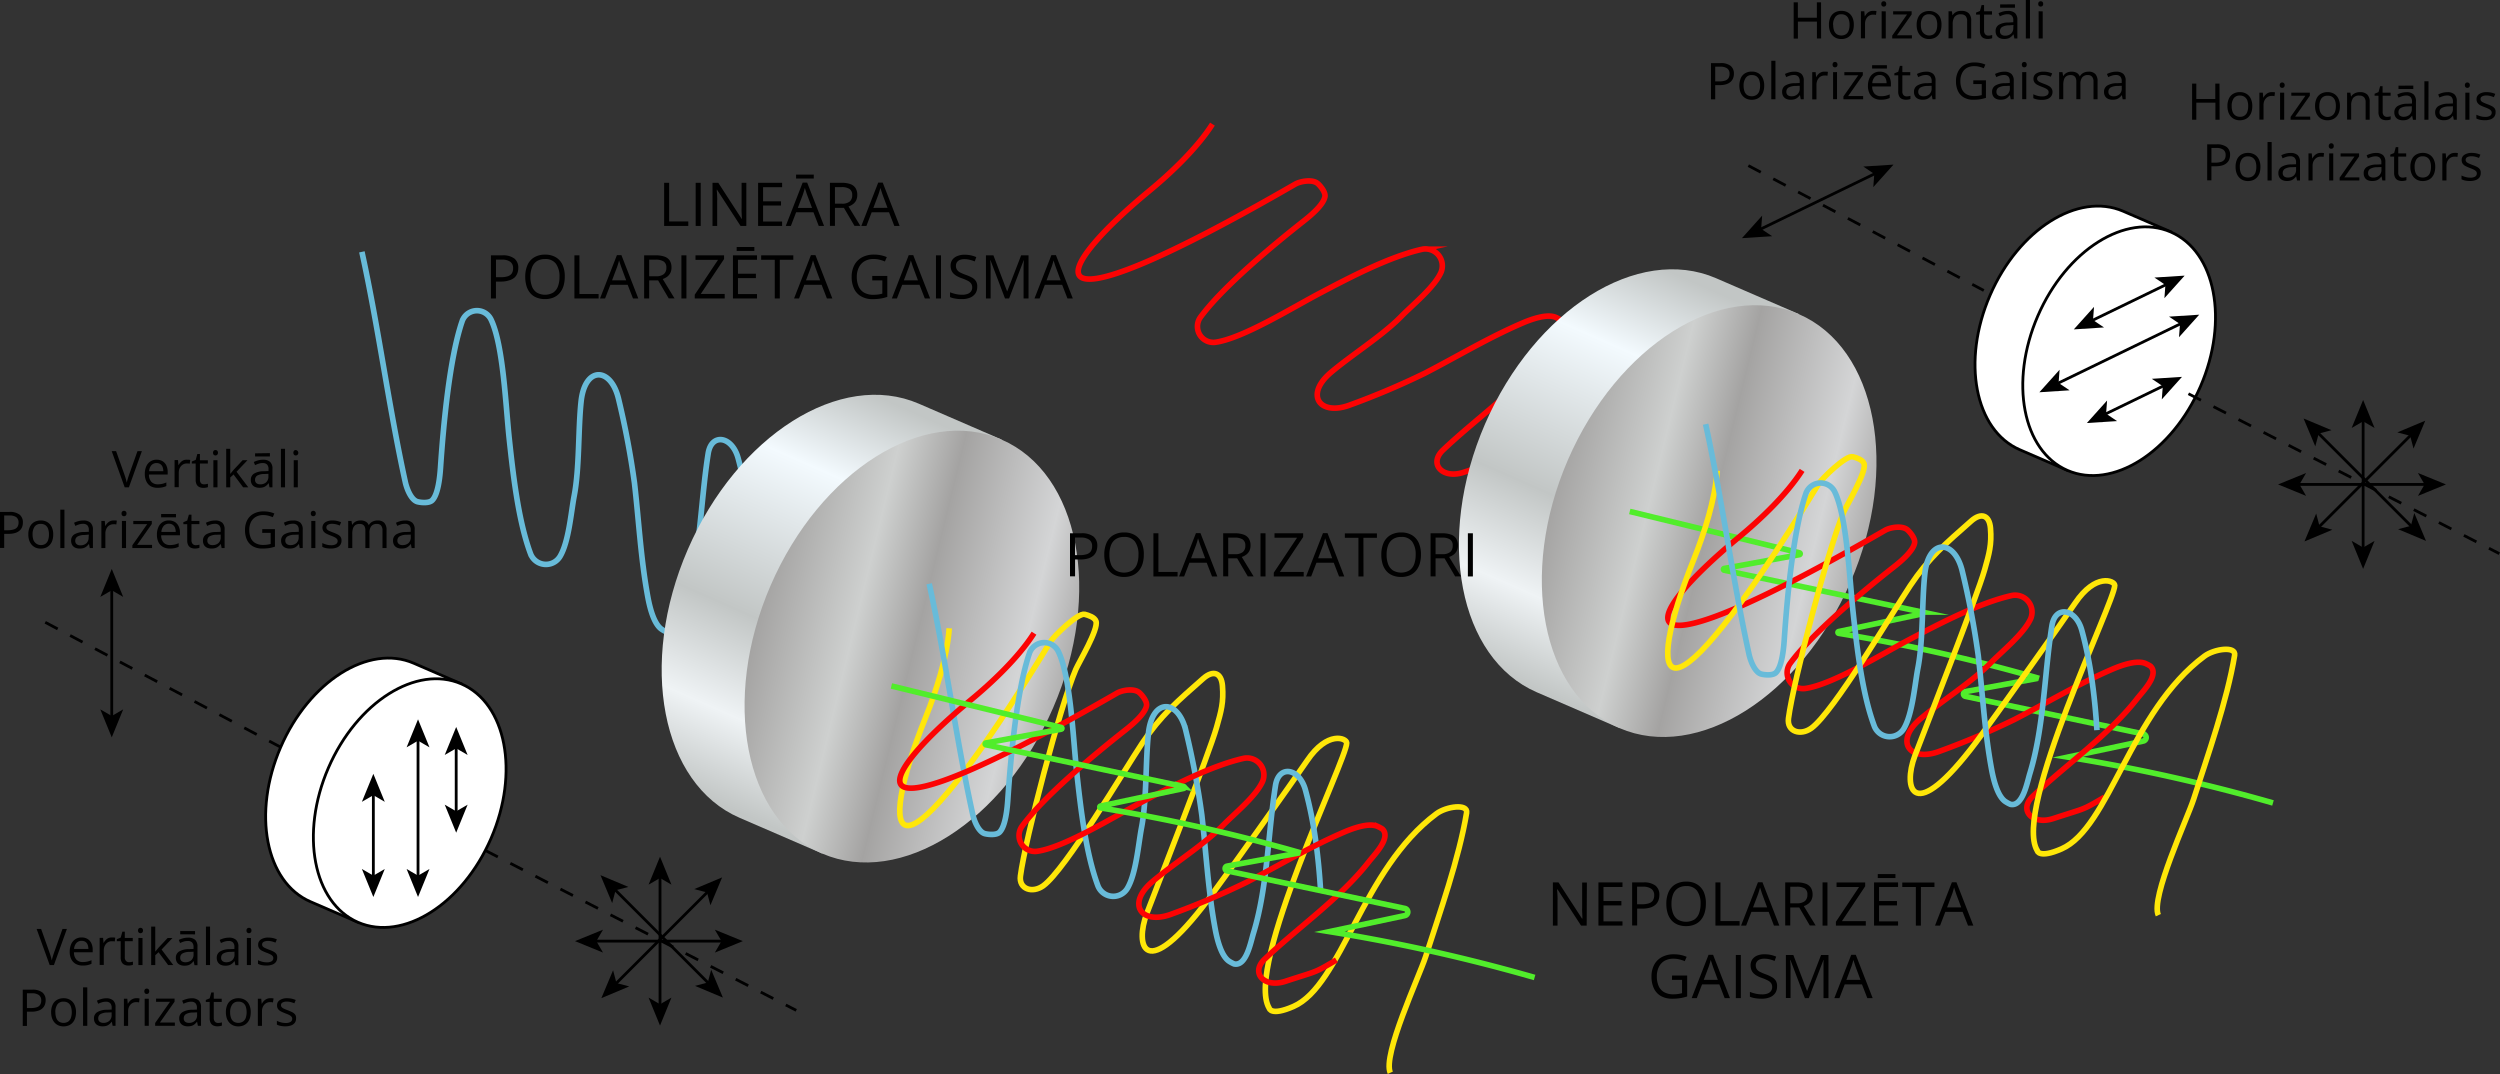 <svg xmlns="http://www.w3.org/2000/svg" xmlns:xlink="http://www.w3.org/1999/xlink" width="887.85" height="381.43" viewBox="0 0 887.85 381.43">
  <rect x="0" y="0" width="887.85" height="381.43" fill="#333333" stroke="none"/>
  <defs>
    <style>
      .cls-1, .cls-10, .cls-11, .cls-2, .cls-6, .cls-7 {
        fill: none;
      }

      .cls-1 {
        stroke: #fc0303;
      }

      .cls-1, .cls-10, .cls-11, .cls-2, .cls-5, .cls-6, .cls-7 {
        stroke-miterlimit: 10;
      }

      .cls-1, .cls-10, .cls-11, .cls-2 {
        stroke-width: 2px;
      }

      .cls-2 {
        stroke: #68bbd9;
      }

      .cls-3 {
        fill: url(#Безымянный_градиент_53);
      }

      .cls-4 {
        fill: url(#Безымянный_градиент_54);
      }

      .cls-5 {
        fill: #fff;
      }

      .cls-5, .cls-6, .cls-7 {
        stroke: #000;
      }

      .cls-7 {
        stroke-dasharray: 5;
      }

      .cls-8 {
        fill: url(#Безымянный_градиент_53-2);
      }

      .cls-9 {
        fill: url(#Безымянный_градиент_54-2);
      }

      .cls-10 {
        stroke: #ffe708;
      }

      .cls-11 {
        stroke: #51ed2b;
      }
    </style>
    <linearGradient id="Безымянный_градиент_53" data-name="Безымянный градиент 53" x1="691.88" y1="529.64" x2="851.15" y2="529.83" gradientTransform="matrix(-0.4, 0.92, -0.75, -0.33, 1273.76, -367.53)" gradientUnits="userSpaceOnUse">
      <stop offset="0.03" stop-color="#c2c6c5"/>
      <stop offset="0.23" stop-color="#f3fafe"/>
      <stop offset="0.59" stop-color="#c2c6c5"/>
      <stop offset="0.81" stop-color="#eff3f5"/>
      <stop offset="1" stop-color="#c2c6c5"/>
    </linearGradient>
    <linearGradient id="Безымянный_градиент_54" data-name="Безымянный градиент 54" x1="755.87" y1="399.12" x2="786.3" y2="545.4" gradientTransform="translate(1379.06 577.28) rotate(180) scale(1 0.82)" gradientUnits="userSpaceOnUse">
      <stop offset="0.05" stop-color="#a4a3a2"/>
      <stop offset="0.23" stop-color="#d4d5d6"/>
      <stop offset="0.54" stop-color="#a4a3a2"/>
      <stop offset="0.72" stop-color="#ced0cf"/>
      <stop offset="1" stop-color="#a4a3a2"/>
    </linearGradient>
    <linearGradient id="Безымянный_градиент_53-2" x1="845.31" y1="824.09" x2="1004.57" y2="824.28" xlink:href="#Безымянный_градиент_53"/>
    <linearGradient id="Безымянный_градиент_54-2" x1="909.29" y1="693.57" x2="939.72" y2="839.85" gradientTransform="translate(1249.36 863.94) rotate(180) scale(1 0.82)" xlink:href="#Безымянный_градиент_54"/>
  </defs>
  <g id="Слой_2" data-name="Слой 2">
    <g id="Слой_1-2" data-name="Слой 1">
      <g>
        <path class="cls-1" d="M430.59,44.08c-5.52,8.63-14.76,17.38-22.38,23.67-37.41,30.89-43.2,52.51,51.84-2.39,1.82-1,6.15-1.81,8-.11,1.09,1,2.72,3.11,2.49,4.54-.48,3-5.33,6.95-7.49,8.66-11.1,8.76-28.89,23.47-36.79,34.3a5.65,5.65,0,0,0,5.24,8.82c9.61-1.25,27.3-12.22,37.26-17.46,10.62-5.59,24.73-13,36.38-15.61a6,6,0,0,1,6.63,8.19c-2.37,5.34-10,11.46-14.13,15.68-6.67,6.83-17.86,13.83-25.09,20-9.3,8-3.75,15.36,6.65,11.54A272.49,272.49,0,0,0,506,132.56c11.6-6,22.77-12.73,34.8-17.88,2.71-1.16,8.65-3.41,11.8-1.93a10.13,10.13,0,0,1,1.65.9c3.18,3.08-2.72,8.95-4.79,11.6-10.1,12.95-25.14,23.31-37,34.59-5.2,4.94-.13,10.35,7.26,7.92,11.86-3.91,9.78-2.66,18.19-7.6"/>
        <path class="cls-2" d="M128.52,89.44c5.93,27,9.5,54.81,15.42,81.76.47,2.14,2,6.39,4.39,7,1.45.35,4.1.53,5.16-.52,2.18-2.15,2.75-8.7,2.95-11.57,1-14.77,3.17-38.82,7.68-52a5.55,5.55,0,0,1,10.25-.65c4.37,9,5.24,30.81,6.5,42.52,1.35,12.48,3.19,29,7.55,40.68a5.84,5.84,0,0,0,10.49.92c3.08-5.19,3.86-15.4,5-21.46,1.9-9.78,1.4-23.59,2.46-33.5,1.35-12.74,10.6-12.29,13.29-1a300.66,300.66,0,0,1,5.67,29.94c1.56,13.58,2.27,27.21,4.78,40.65.56,3,2,9.5,5,11.35a11.33,11.33,0,0,0,1.68.9c4.33.94,5.87-7.63,6.9-11,5-16.36,5.14-35.47,7.81-52.38,1.16-7.41,8.49-6.21,10.63,1.62,3.43,12.57,4.72,25.22,5.37,35.41"/>
        <g>
          <path class="cls-3" d="M575.14,258.57l-29.37-12.72c-27.75-12-36-54.67-18.37-95.28s54.31-63.78,82.06-51.76l29.37,12.72Z"/>
          <ellipse class="cls-4" cx="606.98" cy="185.05" rx="80.11" ry="54.67" transform="translate(195.93 668.49) rotate(-66.58)"/>
        </g>
        <g>
          <g>
            <path class="cls-5" d="M127.17,327.55l-16.91-7.32c-16-6.92-20.71-31.49-10.58-54.88s31.28-36.73,47.26-29.81l16.91,7.33Z"/>
            <ellipse class="cls-5" cx="145.51" cy="285.21" rx="46.14" ry="31.48" transform="translate(-174.04 305.38) rotate(-66.58)"/>
          </g>
          <g>
            <line class="cls-6" x1="148.46" y1="262.52" x2="148.46" y2="311.5"/>
            <polygon points="148.46 255.46 144.4 265.41 148.46 263.05 152.53 265.41 148.46 255.46"/>
            <polygon points="148.46 318.56 144.4 308.61 148.46 310.97 152.53 308.61 148.46 318.56"/>
          </g>
          <g>
            <line class="cls-6" x1="162.01" y1="265.23" x2="162.01" y2="288.66"/>
            <polygon points="162.01 258.17 157.94 268.12 162.01 265.76 166.07 268.12 162.01 258.17"/>
            <polygon points="162.01 295.72 157.94 285.77 162.01 288.13 166.07 285.77 162.01 295.72"/>
          </g>
          <g>
            <line class="cls-6" x1="132.59" y1="281.88" x2="132.59" y2="311.5"/>
            <polygon points="132.59 274.81 128.52 284.76 132.59 282.4 136.65 284.76 132.59 274.81"/>
            <polygon points="132.59 318.56 128.52 308.61 132.59 310.97 136.65 308.61 132.59 318.56"/>
          </g>
          <g>
            <line class="cls-6" x1="39.69" y1="209.1" x2="39.69" y2="254.81"/>
            <polygon points="39.69 202.04 35.62 211.99 39.69 209.63 43.75 211.99 39.69 202.04"/>
            <polygon points="39.69 261.87 35.62 251.92 39.69 254.28 43.75 251.92 39.69 261.87"/>
          </g>
          <g>
            <line class="cls-6" x1="234.4" y1="311.3" x2="234.4" y2="357.17"/>
            <polygon points="234.4 304.24 230.33 314.18 234.4 311.82 238.46 314.18 234.4 304.24"/>
            <polygon points="234.4 364.23 230.33 354.29 234.4 356.65 238.46 354.29 234.4 364.23"/>
          </g>
          <g>
            <line class="cls-6" x1="211.26" y1="334.23" x2="256.75" y2="334.23"/>
            <polygon points="204.2 334.23 214.15 338.3 211.79 334.23 214.15 330.17 204.2 334.23"/>
            <polygon points="263.81 334.23 253.87 338.3 256.23 334.23 253.87 330.17 263.81 334.23"/>
          </g>
          <g>
            <line class="cls-6" x1="251.47" y1="316.58" x2="218.56" y2="349.49"/>
            <polygon points="256.46 311.59 246.55 315.75 251.09 316.95 252.3 321.5 256.46 311.59"/>
            <polygon points="213.57 354.48 217.73 344.57 218.93 349.12 223.47 350.32 213.57 354.48"/>
          </g>
          <g>
            <line class="cls-6" x1="218.24" y1="315.81" x2="251.73" y2="349.3"/>
            <polygon points="213.25 310.81 217.41 320.73 218.62 316.18 223.16 314.98 213.25 310.81"/>
            <polygon points="256.73 354.29 246.82 350.13 251.36 348.92 252.57 344.38 256.73 354.29"/>
          </g>
          <line class="cls-7" x1="16.07" y1="221.01" x2="99.68" y2="265.35"/>
          <line class="cls-7" x1="172.35" y1="302.03" x2="282.78" y2="358.82"/>
        </g>
        <g>
          <g>
            <path class="cls-5" d="M734.24,167.05l-16.92-7.33c-16-6.92-20.7-31.48-10.57-54.87S738,68.12,754,75l16.92,7.32Z"/>
            <ellipse class="cls-5" cx="752.57" cy="124.71" rx="46.14" ry="31.48" transform="translate(339.03 765.73) rotate(-66.58)"/>
          </g>
          <g>
            <line class="cls-6" x1="774.68" y1="114.85" x2="730.62" y2="136.23"/>
            <polygon points="781.03 111.76 770.3 112.45 774.2 115.08 773.85 119.76 781.03 111.76"/>
            <polygon points="724.26 139.31 731.44 131.31 731.09 136 734.99 138.62 724.26 139.31"/>
          </g>
          <g>
            <line class="cls-6" x1="768.56" y1="136.93" x2="747.49" y2="147.15"/>
            <polygon points="774.91 133.84 764.19 134.53 768.09 137.16 767.74 141.84 774.91 133.84"/>
            <polygon points="741.13 150.24 748.31 142.24 747.96 146.92 751.86 149.55 741.13 150.24"/>
          </g>
          <g>
            <line class="cls-6" x1="769.49" y1="100.97" x2="742.84" y2="113.9"/>
            <polygon points="775.85 97.89 765.12 98.57 769.02 101.2 768.67 105.89 775.85 97.89"/>
            <polygon points="736.49 116.98 743.67 108.98 743.32 113.67 747.22 116.29 736.49 116.98"/>
          </g>
          <g>
            <line class="cls-6" x1="666.11" y1="61.55" x2="624.98" y2="81.5"/>
            <polygon points="672.46 58.46 661.73 59.15 665.63 61.78 665.28 66.46 672.46 58.46"/>
            <polygon points="618.63 84.58 625.81 76.58 625.46 81.27 629.36 83.89 618.63 84.58"/>
          </g>
          <g>
            <line class="cls-6" x1="839.24" y1="149.1" x2="839.24" y2="194.98"/>
            <polygon points="839.24 142.04 835.17 151.99 839.24 149.63 843.3 151.99 839.24 142.04"/>
            <polygon points="839.24 202.04 835.17 192.09 839.24 194.45 843.3 192.09 839.24 202.04"/>
          </g>
          <g>
            <line class="cls-6" x1="816.1" y1="172.04" x2="861.6" y2="172.04"/>
            <polygon points="809.04 172.04 818.99 176.11 816.63 172.04 818.99 167.98 809.04 172.04"/>
            <polygon points="868.66 172.04 858.71 176.11 861.07 172.04 858.71 167.98 868.66 172.04"/>
          </g>
          <g>
            <line class="cls-6" x1="856.31" y1="154.39" x2="823.4" y2="187.3"/>
            <polygon points="861.3 149.4 851.39 153.56 855.94 154.76 857.14 159.31 861.3 149.4"/>
            <polygon points="818.41 192.29 822.57 182.38 823.77 186.92 828.32 188.13 818.41 192.29"/>
          </g>
          <g>
            <line class="cls-6" x1="823.09" y1="153.61" x2="856.58" y2="187.1"/>
            <polygon points="818.09 148.62 822.25 158.53 823.46 153.99 828 152.78 818.09 148.62"/>
            <polygon points="861.57 192.1 851.66 187.94 856.2 186.73 857.41 182.19 861.57 192.1"/>
          </g>
          <line class="cls-7" x1="620.91" y1="58.82" x2="704.52" y2="103.16"/>
          <line class="cls-7" x1="777.2" y1="139.84" x2="887.62" y2="196.62"/>
        </g>
        <g>
          <path class="cls-8" d="M292,303.14l-29.37-12.72c-27.75-12-36-54.67-18.37-95.28s54.31-63.78,82.06-51.77L355.7,156.1Z"/>
          <ellipse class="cls-9" cx="323.85" cy="229.62" rx="80.11" ry="54.67" transform="translate(-15.57 435.53) rotate(-66.58)"/>
        </g>
        <path class="cls-10" d="M337.11,223.13c-.72,10.22-4.64,22.33-8.32,31.5-18.07,45-12.82,66.77,44.38-26.91,1.09-1.79,9.64-10.17,12.06-9.55,1.44.37,3.52,1.08,4,2.45,1,2.83-6.11,14.64-7.19,17.17-5.56,13-17.89,60-19.64,73.28-.63,4.71,4.26,6.29,8.12,3.49,7.84-5.69,28.87-41.21,35.1-50.58,6.65-10,12.71-15.07,21.68-23,3.53-3.11,6.46-2.14,6.84,2.58.47,5.82-.46,9-2.07,14.71-2.59,9.18-21.38,57.16-24.77,66.06-4.36,11.44-1,25.42,21.81-4.9,5.12-6.8,30.55-42.57,35.09-49.29,7.32-10.82,14-7.94,14.07-6.32.11,5.71-36.31,79.62-27.54,94.2.06.09.57,2.92,8.6-.57,17.12-7.44,24.36-48.86,50.81-68.47,3.55-2.64,11.25-3.64,10.71-.33-2.68,16.2-9.57,35.58-14.58,51.17-2.2,6.83-15.36,35-12.52,41.16"/>
        <path class="cls-2" d="M330,207.32c5.93,27,9.5,54.81,15.42,81.76.47,2.14,2,6.38,4.39,7,1.45.34,4.1.53,5.16-.52,2.18-2.15,2.75-8.7,2.95-11.58,1-14.76,3.17-38.81,7.68-52a5.56,5.56,0,0,1,10.25-.64c4.37,9,5.24,30.81,6.5,42.52,1.35,12.48,3.19,29,7.55,40.68a5.84,5.84,0,0,0,10.49.92c3.08-5.2,3.86-15.41,5-21.46,1.9-9.79,1.4-23.6,2.46-33.51,1.35-12.73,10.6-12.28,13.29-1a300.12,300.12,0,0,1,5.67,29.94c1.56,13.57,2.27,27.21,4.78,40.64.56,3,2,9.5,5,11.36a11.33,11.33,0,0,0,1.68.9c4.33.94,5.87-7.63,6.9-11,5-16.36,5.14-35.48,7.81-52.38,1.16-7.41,8.49-6.21,10.63,1.62,3.43,12.57,4.72,25.21,5.37,35.41"/>
        <path class="cls-1" d="M367.22,224.87c-5.52,8.63-14.76,17.38-22.38,23.67-37.41,30.89-43.2,52.51,51.85-2.39,1.81-1.05,6.14-1.82,8-.11,1.09,1,2.72,3.1,2.49,4.54-.48,3-5.33,6.95-7.49,8.66-11.1,8.76-28.89,23.46-36.79,34.29a5.65,5.65,0,0,0,5.25,8.82c9.6-1.24,27.29-12.21,37.25-17.45,10.62-5.59,24.73-13,36.39-15.61a6,6,0,0,1,6.62,8.19c-2.37,5.33-10,11.46-14.13,15.68-6.66,6.82-17.86,13.83-25.09,20-9.3,8-3.75,15.37,6.65,11.55a272.49,272.49,0,0,0,26.85-11.38c11.6-6,22.78-12.74,34.8-17.88,2.71-1.16,8.65-3.42,11.8-1.94a11,11,0,0,1,1.65.91c3.18,3.08-2.72,8.95-4.79,11.6-10.1,12.94-25.14,23.3-37,34.59-5.19,4.94-.13,10.35,7.26,7.92,11.86-3.91,9.78-2.66,18.19-7.6"/>
        <g>
          <path class="cls-11" d="M578.79,181.64l60.28,14.7a.33.33,0,0,1,0,.64l-26.73,4.9a.32.32,0,0,0,0,.63l70.27,14.86a.32.32,0,0,1,0,.63L653,224.29a.32.32,0,0,0,0,.63,627.43,627.43,0,0,1,71.16,16"/>
          <path class="cls-11" d="M723.55,240.93,698,245.62a.86.86,0,0,0,0,1.68l63.15,13.35a1.29,1.29,0,0,1,0,2.53l-26.77,5.7a623.49,623.49,0,0,1,72.85,16.28"/>
        </g>
        <g>
          <path class="cls-11" d="M316.57,243.62l60.29,14.71a.32.32,0,0,1,0,.63l-26.73,4.9a.33.33,0,0,0,0,.64l70.27,14.85a.33.33,0,0,1,0,.64l-29.56,6.28a.33.33,0,0,0,0,.64,625.24,625.24,0,0,1,71.16,16"/>
          <path class="cls-11" d="M461.34,302.91l-25.57,4.69a.86.86,0,0,0,0,1.68l63.15,13.35a1.29,1.29,0,0,1,0,2.53l-26.77,5.7A625.53,625.53,0,0,1,545,347.14"/>
        </g>
        <path class="cls-1" d="M640,167.05c-5.52,8.63-14.76,17.38-22.37,23.67-37.42,30.89-43.21,52.51,51.84-2.39,1.81-1.05,6.14-1.81,8-.11,1.09,1,2.73,3.1,2.49,4.54-.47,3-5.33,7-7.49,8.66-11.1,8.76-28.89,23.46-36.79,34.29a5.65,5.65,0,0,0,5.25,8.82c9.6-1.24,27.29-12.21,37.25-17.45,10.62-5.59,24.74-13,36.39-15.61a6,6,0,0,1,6.63,8.19c-2.38,5.34-10,11.46-14.14,15.68-6.66,6.82-17.85,13.83-25.09,20-9.3,8-3.75,15.36,6.65,11.54a271.47,271.47,0,0,0,26.85-11.38c11.6-6,22.78-12.73,34.8-17.88,2.71-1.16,8.65-3.42,11.8-1.93a10.66,10.66,0,0,1,1.66.9c3.17,3.08-2.73,8.95-4.79,11.6-10.11,12.94-25.14,23.3-37,34.59-5.19,4.94-.13,10.35,7.26,7.92,11.87-3.91,9.78-2.66,18.2-7.6"/>
        <path class="cls-10" d="M609.84,167.18c-.72,10.22-4.64,22.32-8.32,31.49-18.07,45-12.81,66.78,44.38-26.9C647,170,655.55,161.6,658,162.21c1.44.37,3.51,1.08,4,2.46,1,2.82-6.12,14.63-7.2,17.16-5.55,13-17.89,60-19.64,73.29-.62,4.71,4.27,6.28,8.13,3.48,7.83-5.69,28.86-41.21,35.09-50.58,6.65-10,12.71-15.07,21.68-23,3.53-3.1,6.46-2.13,6.84,2.58.47,5.83-.46,9-2.07,14.71-2.58,9.18-21.38,57.17-24.77,66.07-4.36,11.44-1,25.42,21.81-4.9,5.12-6.81,30.55-42.57,35.09-49.3,7.32-10.82,14-7.93,14.07-6.32.11,5.71-36.31,79.62-27.53,94.2,0,.09.57,2.93,8.6-.57,17.12-7.44,24.35-48.85,50.8-68.47,3.56-2.63,11.26-3.64,10.71-.33-2.68,16.2-9.56,35.59-14.58,51.17-2.2,6.83-15.36,35-12.52,41.16"/>
        <path class="cls-2" d="M605.74,150.64c5.92,27,9.49,54.81,15.42,81.76.47,2.14,2,6.39,4.38,7,1.45.35,4.11.53,5.16-.52,2.18-2.15,2.75-8.7,2.95-11.58,1-14.76,3.17-38.81,7.69-52a5.55,5.55,0,0,1,10.24-.65c4.37,9,5.24,30.81,6.5,42.52,1.35,12.48,3.19,29,7.55,40.68a5.84,5.84,0,0,0,10.49.92c3.08-5.19,3.86-15.4,5-21.46,1.9-9.78,1.4-23.59,2.46-33.5,1.35-12.74,10.6-12.29,13.29-1a300.73,300.73,0,0,1,5.68,29.94c1.56,13.58,2.27,27.21,4.77,40.65.56,3,2,9.5,5,11.35a11.33,11.33,0,0,0,1.68.9c4.33.94,5.87-7.63,6.9-11,5-16.36,5.14-35.47,7.81-52.38,1.17-7.41,8.49-6.21,10.63,1.62,3.43,12.57,4.72,25.22,5.37,35.41"/>
        <g>
          <path d="M235.86,80.24V64.92h1.78V78.65h6.8v1.59Z"/>
          <path d="M247.06,80.24V64.92h1.79V80.24Z"/>
          <path d="M265.05,80.24H263l-8.36-12.87h-.08c0,.34,0,.73.07,1.17s0,.9.07,1.39,0,1,0,1.51v8.8h-1.66V64.92h2.05l8.32,12.83h.07c0-.24,0-.59-.05-1s0-.94-.06-1.46,0-1,0-1.45V64.92h1.68Z"/>
          <path d="M277.76,80.24h-8.53V64.92h8.53v1.57H271v5h6.37V73H271v5.67h6.75Z"/>
          <path d="M290.77,80.24l-1.88-4.86h-6.15l-1.87,4.86h-1.81l6-15.39h1.6l6,15.39ZM289,62v1.4h-6.28V62Zm-.61,11.84L286.56,69l-.2-.61c-.1-.29-.2-.59-.29-.9l-.24-.74c-.07.29-.15.57-.23.85s-.16.55-.24.79-.14.45-.19.61l-1.83,4.84Z"/>
          <path d="M298.88,64.92a8.93,8.93,0,0,1,3.12.46,3.66,3.66,0,0,1,1.84,1.42,4.52,4.52,0,0,1,.61,2.44,4.29,4.29,0,0,1-.44,2,3.78,3.78,0,0,1-1.16,1.31,5.61,5.61,0,0,1-1.52.78l4.21,6.88h-2.08l-3.75-6.39h-3.19v6.39h-1.78V64.92Zm-.11,1.54h-2.25v5.88H299a4.2,4.2,0,0,0,2.77-.77,2.81,2.81,0,0,0,.88-2.25,2.48,2.48,0,0,0-.94-2.21A5.06,5.06,0,0,0,298.77,66.46Z"/>
          <path d="M317.6,80.24l-1.88-4.86h-6.15l-1.87,4.86h-1.81l6-15.39h1.6l6,15.39Zm-2.42-6.44L313.39,69l-.2-.61c-.1-.29-.2-.59-.29-.9l-.24-.74c-.07.29-.15.57-.23.85s-.16.55-.24.79-.14.45-.2.61l-1.82,4.84Z"/>
          <path d="M178.37,90.68a6.65,6.65,0,0,1,4.33,1.16,4.11,4.11,0,0,1,1.37,3.32,5.41,5.41,0,0,1-.32,1.85,4,4,0,0,1-1,1.54,5,5,0,0,1-1.87,1A9,9,0,0,1,178,100h-1.87v6h-1.78V90.68Zm-.17,1.52h-2.06v6.25h1.67a8.16,8.16,0,0,0,2.45-.31,2.76,2.76,0,0,0,1.47-1,3.25,3.25,0,0,0,.49-1.89,2.69,2.69,0,0,0-1-2.28A5,5,0,0,0,178.2,92.2Z"/>
          <path d="M200.57,98.33a10.85,10.85,0,0,1-.45,3.22,6.91,6.91,0,0,1-1.34,2.5,5.87,5.87,0,0,1-2.19,1.6,7.6,7.6,0,0,1-3,.57,7.81,7.81,0,0,1-3.11-.57,5.6,5.6,0,0,1-2.2-1.61,6.82,6.82,0,0,1-1.31-2.51,11.19,11.19,0,0,1-.44-3.22,10.21,10.21,0,0,1,.78-4.13,5.92,5.92,0,0,1,2.35-2.75,7.31,7.31,0,0,1,4-1,7.08,7.08,0,0,1,3.83,1,6.09,6.09,0,0,1,2.36,2.74A10.1,10.1,0,0,1,200.57,98.33Zm-12.2,0a9.26,9.26,0,0,0,.55,3.37,4.52,4.52,0,0,0,1.71,2.2,5.86,5.86,0,0,0,5.84,0,4.47,4.47,0,0,0,1.68-2.2,9.48,9.48,0,0,0,.55-3.37,7.61,7.61,0,0,0-1.25-4.64A4.5,4.5,0,0,0,193.58,92a5.22,5.22,0,0,0-2.94.77A4.52,4.52,0,0,0,188.93,95,9.18,9.18,0,0,0,188.37,98.33Z"/>
          <path d="M204,106V90.68h1.78v13.74h6.81V106Z"/>
          <path d="M224.8,106l-1.89-4.86h-6.14L214.89,106h-1.8l6-15.39h1.6l6,15.39Zm-2.42-6.45-1.79-4.83c-.05-.13-.11-.33-.21-.62l-.29-.89c-.09-.31-.17-.56-.24-.74-.07.28-.14.57-.22.85s-.16.55-.24.79-.14.44-.2.61l-1.82,4.83Z"/>
          <path d="M232.91,90.68a8.89,8.89,0,0,1,3.11.47,3.59,3.59,0,0,1,1.85,1.42,4.51,4.51,0,0,1,.6,2.43,4.15,4.15,0,0,1-.44,2,3.87,3.87,0,0,1-1.15,1.32,6,6,0,0,1-1.52.77l4.2,6.89h-2.07l-3.76-6.39h-3.18V106h-1.79V90.68Zm-.11,1.54h-2.25v5.89H233a4.15,4.15,0,0,0,2.76-.77,2.81,2.81,0,0,0,.89-2.25,2.51,2.51,0,0,0-.94-2.22A5.17,5.17,0,0,0,232.8,92.22Z"/>
          <path d="M242,106V90.68h1.78V106Z"/>
          <path d="M257.38,106H246.73v-1.34L255,92.28h-8v-1.6h10.14V92l-8.27,12.39h8.49Z"/>
          <path d="M268.84,106H260.3V90.68h8.54v1.58h-6.76v4.95h6.37v1.56h-6.37v5.67h6.76Zm-.94-18.28v1.4h-6.28v-1.4Z"/>
          <path d="M276.94,106h-1.79V92.26h-4.83V90.68h11.42v1.58h-4.8Z"/>
          <path d="M293.67,106l-1.88-4.86h-6.15L283.77,106H282l6-15.39h1.6l6,15.39Zm-2.42-6.45-1.79-4.83c0-.13-.11-.33-.21-.62s-.19-.58-.28-.89-.18-.56-.25-.74c-.07.28-.14.57-.22.85s-.16.55-.24.79-.14.44-.2.61l-1.82,4.83Z"/>
          <path d="M309.77,98h5.35v7.43a13.93,13.93,0,0,1-2.47.61,18.92,18.92,0,0,1-2.85.2,7.93,7.93,0,0,1-4-1,6.14,6.14,0,0,1-2.49-2.72,9.57,9.57,0,0,1-.85-4.2,8.68,8.68,0,0,1,.94-4.15,6.61,6.61,0,0,1,2.71-2.76,8.78,8.78,0,0,1,4.27-1,11.78,11.78,0,0,1,2.43.24,11.06,11.06,0,0,1,2.13.66l-.68,1.56a11.38,11.38,0,0,0-1.87-.63,8.19,8.19,0,0,0-2.11-.26,6.25,6.25,0,0,0-3.21.77A5.1,5.1,0,0,0,305,95a7.47,7.47,0,0,0-.71,3.36,8.36,8.36,0,0,0,.62,3.34,4.7,4.7,0,0,0,1.93,2.2,6.46,6.46,0,0,0,3.38.79,11.41,11.41,0,0,0,1.78-.12,12.6,12.6,0,0,0,1.35-.29v-4.7h-3.57Z"/>
          <path d="M328.44,106l-1.89-4.86h-6.14L318.53,106h-1.8l6-15.39h1.6l6,15.39ZM326,99.56l-1.79-4.83c-.05-.13-.12-.33-.21-.62l-.29-.89-.24-.74c-.07.28-.14.57-.22.85s-.16.55-.24.79-.14.44-.2.61L321,99.56Z"/>
          <path d="M332.4,106V90.68h1.79V106Z"/>
          <path d="M347.05,101.93a4,4,0,0,1-.68,2.33,4.31,4.31,0,0,1-1.89,1.46,7.54,7.54,0,0,1-2.86.5c-.58,0-1.13,0-1.65-.08a13.09,13.09,0,0,1-1.42-.24,6.71,6.71,0,0,1-1.15-.39V103.8a12.94,12.94,0,0,0,1.92.6,9.73,9.73,0,0,0,2.37.28,5.32,5.32,0,0,0,1.95-.31,2.56,2.56,0,0,0,1.21-.89,2.34,2.34,0,0,0,.42-1.4,2.4,2.4,0,0,0-.35-1.32,3.07,3.07,0,0,0-1.15-1,15.9,15.9,0,0,0-2.18-.93,10.67,10.67,0,0,1-1.72-.76,5.12,5.12,0,0,1-1.25-.94,3.4,3.4,0,0,1-.76-1.21,4.57,4.57,0,0,1-.26-1.59,3.53,3.53,0,0,1,.63-2.1A3.92,3.92,0,0,1,340,90.93a6.47,6.47,0,0,1,2.54-.47,10.77,10.77,0,0,1,2.27.23,10.43,10.43,0,0,1,1.91.62l-.55,1.53a12.08,12.08,0,0,0-1.76-.57,7.62,7.62,0,0,0-1.91-.23,4.27,4.27,0,0,0-1.66.28,2.4,2.4,0,0,0-1,.82,2.2,2.2,0,0,0-.35,1.24,2.46,2.46,0,0,0,.34,1.35,3,3,0,0,0,1.09,1,15.38,15.38,0,0,0,2,.86,14.83,14.83,0,0,1,2.3,1,4.09,4.09,0,0,1,1.44,1.35A3.68,3.68,0,0,1,347.05,101.93Z"/>
          <path d="M356.92,106l-5.15-13.57h-.09c0,.29.06.64.08,1s0,.86.05,1.35,0,1,0,1.48V106h-1.66V90.68h2.65l4.85,12.75h.07l4.93-12.75h2.62V106h-1.76V96.2c0-.46,0-.91,0-1.37s0-.89.05-1.3,0-.76.07-1.06h-.09L358.37,106Z"/>
          <path d="M379.1,106l-1.89-4.86h-6.14L369.19,106h-1.8l6-15.39H375L381,106Zm-2.42-6.45-1.79-4.83c-.05-.13-.11-.33-.21-.62l-.29-.89-.24-.74c-.07.28-.14.57-.22.85s-.16.55-.24.79-.14.44-.2.61l-1.82,4.83Z"/>
        </g>
        <g>
          <path d="M384,189.39a6.65,6.65,0,0,1,4.33,1.16,4.11,4.11,0,0,1,1.37,3.32,5.45,5.45,0,0,1-.32,1.85,4,4,0,0,1-1,1.54,5.13,5.13,0,0,1-1.88,1.05,9.23,9.23,0,0,1-2.83.38h-1.87v6H380V189.39Zm-.17,1.52h-2.06v6.25h1.67a8.13,8.13,0,0,0,2.45-.32,2.76,2.76,0,0,0,1.47-1,3.22,3.22,0,0,0,.49-1.88,2.69,2.69,0,0,0-1-2.28A5,5,0,0,0,383.84,190.91Z"/>
          <path d="M406.21,197a10.92,10.92,0,0,1-.45,3.23,7,7,0,0,1-1.34,2.49,5.89,5.89,0,0,1-2.19,1.61,7.6,7.6,0,0,1-3,.57,7.81,7.81,0,0,1-3.11-.57,5.69,5.69,0,0,1-2.2-1.61,6.9,6.9,0,0,1-1.31-2.51,11.26,11.26,0,0,1-.44-3.23,10.16,10.16,0,0,1,.78-4.12,6,6,0,0,1,2.35-2.76,7.4,7.4,0,0,1,4-1,7.1,7.1,0,0,1,3.83,1,6.18,6.18,0,0,1,2.36,2.75A10,10,0,0,1,406.21,197ZM394,197a9.32,9.32,0,0,0,.55,3.38,4.57,4.57,0,0,0,1.71,2.2,5.86,5.86,0,0,0,5.84,0,4.58,4.58,0,0,0,1.68-2.2,9.55,9.55,0,0,0,.54-3.38,7.64,7.64,0,0,0-1.24-4.64,4.52,4.52,0,0,0-3.87-1.67,5.22,5.22,0,0,0-2.94.77,4.49,4.49,0,0,0-1.71,2.17A9,9,0,0,0,394,197Z"/>
          <path d="M409.62,204.72V189.39h1.78v13.73h6.81v1.6Z"/>
          <path d="M430.44,204.72l-1.89-4.87h-6.14l-1.88,4.87h-1.8l6-15.39h1.6l6,15.39ZM428,198.27l-1.79-4.83c-.05-.13-.11-.34-.21-.62s-.19-.59-.29-.89-.17-.56-.24-.75c-.07.29-.14.57-.22.86s-.16.54-.24.78-.14.45-.2.62L423,198.27Z"/>
          <path d="M438.55,189.39a8.89,8.89,0,0,1,3.11.47,3.53,3.53,0,0,1,1.84,1.42,4.38,4.38,0,0,1,.61,2.43,4.15,4.15,0,0,1-.44,2,3.75,3.75,0,0,1-1.15,1.31,5.76,5.76,0,0,1-1.52.78l4.2,6.89h-2.07l-3.76-6.4h-3.18v6.4H434.4V189.39Zm-.11,1.54h-2.25v5.88h2.43a4.15,4.15,0,0,0,2.76-.76,2.82,2.82,0,0,0,.89-2.26,2.51,2.51,0,0,0-.94-2.21A5.17,5.17,0,0,0,438.44,190.93Z"/>
          <path d="M447.66,204.72V189.39h1.78v15.33Z"/>
          <path d="M463,204.72H452.37v-1.34l8.26-12.4h-8v-1.59H462.8v1.34l-8.27,12.39H463Z"/>
          <path d="M475.55,204.72l-1.88-4.87h-6.15l-1.87,4.87h-1.81l6-15.39h1.61l5.95,15.39Zm-2.42-6.45-1.79-4.83-.2-.62c-.1-.29-.19-.59-.29-.89l-.24-.75c-.07.29-.15.57-.23.86s-.16.54-.24.78-.14.45-.19.62l-1.83,4.83Z"/>
          <path d="M484.23,204.72h-1.8V191h-4.82v-1.57H489V191h-4.8Z"/>
          <path d="M504.64,197a10.92,10.92,0,0,1-.45,3.23,7,7,0,0,1-1.34,2.49,5.89,5.89,0,0,1-2.19,1.61,7.61,7.61,0,0,1-3.05.57,7.8,7.8,0,0,1-3.1-.57,5.81,5.81,0,0,1-2.21-1.61,7.06,7.06,0,0,1-1.31-2.51,11.27,11.27,0,0,1-.43-3.23,10.16,10.16,0,0,1,.78-4.12,6,6,0,0,1,2.35-2.76,7.4,7.4,0,0,1,4-1,7.1,7.1,0,0,1,3.83,1,6.18,6.18,0,0,1,2.36,2.75A10,10,0,0,1,504.64,197Zm-12.2,0a9.32,9.32,0,0,0,.55,3.38,4.57,4.57,0,0,0,1.71,2.2,5.84,5.84,0,0,0,5.83,0,4.59,4.59,0,0,0,1.69-2.2,9.55,9.55,0,0,0,.54-3.38,7.64,7.64,0,0,0-1.24-4.64,4.52,4.52,0,0,0-3.87-1.67,5.22,5.22,0,0,0-2.94.77,4.49,4.49,0,0,0-1.71,2.17A9,9,0,0,0,492.44,197Z"/>
          <path d="M512.19,189.39a8.91,8.91,0,0,1,3.12.47,3.61,3.61,0,0,1,1.84,1.42,4.46,4.46,0,0,1,.61,2.43,4.15,4.15,0,0,1-.45,2,3.65,3.65,0,0,1-1.15,1.31,5.61,5.61,0,0,1-1.52.78l4.21,6.89h-2.08l-3.75-6.4h-3.19v6.4h-1.78V189.39Zm-.11,1.54h-2.25v5.88h2.43a4.15,4.15,0,0,0,2.76-.76,2.82,2.82,0,0,0,.89-2.26,2.48,2.48,0,0,0-.94-2.21A5.15,5.15,0,0,0,512.08,190.93Z"/>
          <path d="M521.3,204.72V189.39h1.78v15.33Z"/>
        </g>
        <g>
          <path d="M563.49,328.71h-2l-8.36-12.88H553c0,.34,0,.73.07,1.17s0,.9.07,1.4,0,1,0,1.5v8.81h-1.65V313.38h2l8.33,12.83H562c0-.24,0-.59-.05-1s0-.94-.06-1.46,0-1,0-1.45v-8.88h1.68Z"/>
          <path d="M576.21,328.71h-8.54V313.38h8.54V315h-6.75v5h6.36v1.55h-6.36v5.67h6.75Z"/>
          <path d="M583.61,313.38a6.62,6.62,0,0,1,4.34,1.16,4.11,4.11,0,0,1,1.36,3.32,5.22,5.22,0,0,1-.32,1.85,3.91,3.91,0,0,1-1,1.54,5.08,5.08,0,0,1-1.87,1.05,9.29,9.29,0,0,1-2.84.38h-1.86v6h-1.78V313.38Zm-.17,1.52h-2.05v6.25h1.66a8.09,8.09,0,0,0,2.45-.32,2.75,2.75,0,0,0,1.48-1,3.29,3.29,0,0,0,.49-1.88,2.7,2.7,0,0,0-1-2.28A5,5,0,0,0,583.44,314.9Z"/>
          <path d="M605.82,321a10.59,10.59,0,0,1-.46,3.23,7,7,0,0,1-1.33,2.49,5.85,5.85,0,0,1-2.2,1.61,7.56,7.56,0,0,1-3,.57,7.85,7.85,0,0,1-3.11-.57,5.88,5.88,0,0,1-2.2-1.61,7.06,7.06,0,0,1-1.31-2.51,11.27,11.27,0,0,1-.43-3.23,10.16,10.16,0,0,1,.77-4.12,6,6,0,0,1,2.36-2.76,7.39,7.39,0,0,1,4-1,7.05,7.05,0,0,1,3.83,1,6.14,6.14,0,0,1,2.36,2.74A9.94,9.94,0,0,1,605.82,321Zm-12.21,0a9.31,9.31,0,0,0,.56,3.38,4.61,4.61,0,0,0,1.7,2.2,5.86,5.86,0,0,0,5.84,0,4.52,4.52,0,0,0,1.68-2.2,9.32,9.32,0,0,0,.55-3.38,7.64,7.64,0,0,0-1.24-4.64,4.53,4.53,0,0,0-3.88-1.67,5.19,5.19,0,0,0-2.93.77,4.57,4.57,0,0,0-1.72,2.17A9.22,9.22,0,0,0,593.61,321Z"/>
          <path d="M609.22,328.71V313.38H611v13.73h6.8v1.6Z"/>
          <path d="M630,328.71l-1.88-4.87H622l-1.87,4.87h-1.81l6-15.39h1.6l6,15.39Zm-2.42-6.45-1.79-4.83-.2-.62c-.1-.29-.19-.59-.29-.89l-.24-.75c-.07.29-.15.57-.23.86s-.16.54-.24.78-.14.45-.19.62l-1.83,4.83Z"/>
          <path d="M638.15,313.38a8.69,8.69,0,0,1,3.12.47,3.61,3.61,0,0,1,1.84,1.42,4.46,4.46,0,0,1,.61,2.43,4.26,4.26,0,0,1-.44,2,3.78,3.78,0,0,1-1.16,1.31,5.61,5.61,0,0,1-1.52.78l4.21,6.89h-2.08l-3.75-6.4h-3.19v6.4H634V313.38Zm-.11,1.54h-2.25v5.88h2.43A4.2,4.2,0,0,0,641,320a2.83,2.83,0,0,0,.88-2.26,2.48,2.48,0,0,0-.94-2.21A5.15,5.15,0,0,0,638,314.92Z"/>
          <path d="M647.26,328.71V313.38H649v15.33Z"/>
          <path d="M662.62,328.71H652v-1.35L660.23,315h-8v-1.59H662.4v1.34l-8.26,12.39h8.48Z"/>
          <path d="M674.08,328.71h-8.53V313.38h8.53V315h-6.75v5h6.36v1.55h-6.36v5.67h6.75Zm-.93-18.29v1.41h-6.28v-1.41Z"/>
          <path d="M682.18,328.71h-1.79V315h-4.82v-1.57H687V315h-4.81Z"/>
          <path d="M698.92,328.71,697,323.84h-6.14L689,328.71h-1.8l6-15.39h1.61l6,15.39Zm-2.42-6.45-1.8-4.83-.2-.62c-.1-.29-.19-.59-.29-.89l-.24-.75c-.07.29-.15.57-.23.86l-.23.78c-.08.24-.15.45-.2.62l-1.83,4.83Z"/>
          <path d="M593.82,346.44h5.36v7.44a14.71,14.71,0,0,1-2.48.6,17.69,17.69,0,0,1-2.85.2,7.88,7.88,0,0,1-4-.95,6.2,6.2,0,0,1-2.49-2.72,9.71,9.71,0,0,1-.85-4.2,8.79,8.79,0,0,1,.94-4.15,6.61,6.61,0,0,1,2.72-2.75,8.64,8.64,0,0,1,4.27-1,11.93,11.93,0,0,1,2.43.23,10.82,10.82,0,0,1,2.13.67l-.68,1.55a11.71,11.71,0,0,0-1.87-.63,8.26,8.26,0,0,0-2.12-.26,6.36,6.36,0,0,0-3.21.77,5.14,5.14,0,0,0-2,2.19,7.36,7.36,0,0,0-.71,3.36,8.36,8.36,0,0,0,.62,3.34,4.67,4.67,0,0,0,1.93,2.21,6.52,6.52,0,0,0,3.37.78A11.32,11.32,0,0,0,596,353a13.38,13.38,0,0,0,1.36-.29V348h-3.58Z"/>
          <path d="M612.49,354.47l-1.88-4.86h-6.15l-1.87,4.86h-1.81l6-15.39h1.6l6,15.39ZM610.07,348l-1.79-4.84c0-.12-.11-.33-.2-.62s-.19-.58-.29-.89l-.24-.74c-.07.28-.15.57-.23.85s-.16.55-.24.79-.14.44-.19.61L605.06,348Z"/>
          <path d="M616.46,354.47V339.15h1.78v15.32Z"/>
          <path d="M631.1,350.39a4,4,0,0,1-.67,2.33,4.24,4.24,0,0,1-1.89,1.46,7.4,7.4,0,0,1-2.87.5,14.3,14.3,0,0,1-1.64-.08,13.29,13.29,0,0,1-1.43-.24,6.89,6.89,0,0,1-1.14-.39v-1.71a12.23,12.23,0,0,0,1.92.6,9.62,9.62,0,0,0,2.37.28,5.32,5.32,0,0,0,2-.31,2.55,2.55,0,0,0,1.21-.89,2.39,2.39,0,0,0,.41-1.4,2.34,2.34,0,0,0-.34-1.31,3.08,3.08,0,0,0-1.15-1,16.12,16.12,0,0,0-2.19-.93,11.08,11.08,0,0,1-1.72-.76,5.57,5.57,0,0,1-1.25-.93,3.56,3.56,0,0,1-.75-1.22,4.33,4.33,0,0,1-.26-1.58,3.6,3.6,0,0,1,.62-2.11,4,4,0,0,1,1.73-1.34,6.55,6.55,0,0,1,2.55-.46,10.06,10.06,0,0,1,2.26.23,10.29,10.29,0,0,1,1.92.61l-.56,1.54a10.88,10.88,0,0,0-1.75-.58,7.65,7.65,0,0,0-1.92-.23,4.11,4.11,0,0,0-1.66.29,2.28,2.28,0,0,0-1,.81,2.14,2.14,0,0,0-.36,1.25,2.45,2.45,0,0,0,.34,1.34,3.05,3.05,0,0,0,1.09.95,15.6,15.6,0,0,0,2,.86,14.31,14.31,0,0,1,2.3,1.05,4,4,0,0,1,1.43,1.34A3.71,3.71,0,0,1,631.1,350.39Z"/>
          <path d="M641,354.47l-5.15-13.56h-.08c0,.28,0,.63.07,1s0,.86.06,1.34,0,1,0,1.49v9.68h-1.66V339.15h2.64l4.86,12.74h.07l4.93-12.74h2.62v15.32h-1.76v-9.81c0-.45,0-.91,0-1.37s0-.89,0-1.3,0-.76.06-1.06h-.08l-5.21,13.54Z"/>
          <path d="M663.16,354.47l-1.89-4.86h-6.14l-1.88,4.86h-1.8l6-15.39h1.61l6,15.39ZM660.73,348l-1.79-4.84c0-.12-.11-.33-.2-.62s-.19-.58-.29-.89l-.24-.74c-.07.28-.15.57-.23.85s-.16.55-.23.79-.15.44-.2.61L655.72,348Z"/>
        </g>
        <g>
          <path d="M50.39,160.22l-4.61,12.84h-1.5l-4.61-12.84h1.56l3,8.45c.13.34.24.67.33,1s.18.61.26.9.14.56.2.83q.09-.4.21-.84c.07-.29.16-.59.26-.9s.21-.65.33-1l3-8.43Z"/>
          <path d="M55.63,163.26a4,4,0,0,1,2.11.54,3.54,3.54,0,0,1,1.34,1.52,5.32,5.32,0,0,1,.47,2.29v.91H52.9a3.8,3.8,0,0,0,.84,2.58A3,3,0,0,0,56,172a7.13,7.13,0,0,0,1.62-.17,9.64,9.64,0,0,0,1.46-.49v1.28a7,7,0,0,1-1.45.47,8.28,8.28,0,0,1-1.69.15,5.06,5.06,0,0,1-2.42-.56A4,4,0,0,1,52,171a5.78,5.78,0,0,1-.57-2.69,6.39,6.39,0,0,1,.52-2.69,3.88,3.88,0,0,1,3.72-2.36Zm0,1.19a2.41,2.41,0,0,0-1.86.76,3.59,3.59,0,0,0-.82,2.14H58a4.2,4.2,0,0,0-.27-1.52,2.15,2.15,0,0,0-.78-1A2.32,2.32,0,0,0,55.61,164.45Z"/>
          <path d="M66.4,163.26l.6,0,.57.08-.19,1.35a3.64,3.64,0,0,0-.53-.09,3.44,3.44,0,0,0-.54,0,2.66,2.66,0,0,0-1.09.23,2.59,2.59,0,0,0-.9.67,3.19,3.19,0,0,0-.61,1,3.86,3.86,0,0,0-.22,1.35v5.17H62v-9.63h1.22l.15,1.78h.07a4.06,4.06,0,0,1,.72-1,3.24,3.24,0,0,1,1-.71A2.86,2.86,0,0,1,66.4,163.26Z"/>
          <path d="M72.48,172a4.71,4.71,0,0,0,.74-.06,3.32,3.32,0,0,0,.62-.15V173a2.85,2.85,0,0,1-.71.19,4.5,4.5,0,0,1-.88.08,3.45,3.45,0,0,1-1.39-.27,2.07,2.07,0,0,1-1-.9,3.55,3.55,0,0,1-.37-1.78v-5.71H68.12v-.71l1.38-.57.58-2.09H71v2.23h2.81v1.14H71v5.67a1.91,1.91,0,0,0,.41,1.35A1.45,1.45,0,0,0,72.48,172Z"/>
          <path d="M76.53,159.83a.91.91,0,0,1,.62.23,1.14,1.14,0,0,1,0,1.45.93.93,0,0,1-1.25,0,1.18,1.18,0,0,1,0-1.45A.92.92,0,0,1,76.53,159.83Zm.71,3.6v9.63H75.78v-9.63Z"/>
          <path d="M81.77,159.39v7.1c0,.23,0,.52,0,.85s0,.64,0,.9h.07l.54-.68q.34-.45.6-.72l3.19-3.41h1.72l-3.88,4.11,4.16,5.52H86.34l-3.4-4.56-1.17,1.07v3.49H80.33V159.39Z"/>
          <path d="M93.37,163.27a3.65,3.65,0,0,1,2.56.78,3.18,3.18,0,0,1,.83,2.46v6.55H95.7l-.28-1.43h-.07a5.16,5.16,0,0,1-.84.89,3.19,3.19,0,0,1-1,.53,4.74,4.74,0,0,1-1.41.18,3.71,3.71,0,0,1-1.56-.31,2.36,2.36,0,0,1-1.07-.93,2.91,2.91,0,0,1-.39-1.58,2.51,2.51,0,0,1,1.14-2.21,6.56,6.56,0,0,1,3.48-.84l1.66-.07v-.59a2.36,2.36,0,0,0-.53-1.75,2.15,2.15,0,0,0-1.51-.5,4.52,4.52,0,0,0-1.44.22,10.06,10.06,0,0,0-1.3.52l-.45-1.11a8.28,8.28,0,0,1,1.49-.57A6.41,6.41,0,0,1,93.37,163.27Zm1.95,5-1.46.07a5,5,0,0,0-2.54.58,1.71,1.71,0,0,0-.74,1.47,1.46,1.46,0,0,0,.5,1.22,2.13,2.13,0,0,0,1.33.4,3.12,3.12,0,0,0,2.1-.71,2.71,2.71,0,0,0,.81-2.14Zm.53-7.35v1.18H90.59V161Z"/>
          <path d="M101.23,173.06H99.77V159.39h1.46Z"/>
          <path d="M105.05,159.83a1,1,0,0,1,.62,1.68.88.88,0,0,1-.62.24.84.84,0,0,1-.62-.24,1.18,1.18,0,0,1,0-1.45A.88.88,0,0,1,105.05,159.83Zm.72,3.6v9.63h-1.46v-9.63Z"/>
          <path d="M3.35,181.8a5.58,5.58,0,0,1,3.64,1,3.45,3.45,0,0,1,1.14,2.78,4.47,4.47,0,0,1-.27,1.55A3.15,3.15,0,0,1,7,188.39a4.3,4.3,0,0,1-1.57.88,7.76,7.76,0,0,1-2.37.32H1.49v5H0V181.8Zm-.14,1.27H1.49v5.24h1.4A6.66,6.66,0,0,0,4.94,188a2.25,2.25,0,0,0,1.23-.85,2.69,2.69,0,0,0,.42-1.58,2.28,2.28,0,0,0-.82-1.91A4.19,4.19,0,0,0,3.21,183.07Z"/>
          <path d="M18.9,189.81a6.55,6.55,0,0,1-.31,2.11,4.2,4.2,0,0,1-.89,1.58,3.89,3.89,0,0,1-1.4,1,4.88,4.88,0,0,1-1.85.33,4.58,4.58,0,0,1-1.77-.33,4,4,0,0,1-1.39-1,4.52,4.52,0,0,1-.91-1.58,6.54,6.54,0,0,1-.32-2.11,6.08,6.08,0,0,1,.54-2.69,3.9,3.9,0,0,1,1.53-1.7,4.64,4.64,0,0,1,2.38-.58,4.33,4.33,0,0,1,2.3.59,4,4,0,0,1,1.54,1.7A5.93,5.93,0,0,1,18.9,189.81Zm-7.33,0a6.06,6.06,0,0,0,.31,2,2.91,2.91,0,0,0,4.25,1.32,2.66,2.66,0,0,0,.95-1.32,6.06,6.06,0,0,0,.31-2,5.9,5.9,0,0,0-.31-2,2.65,2.65,0,0,0-.95-1.3,2.83,2.83,0,0,0-1.66-.45,2.51,2.51,0,0,0-2.2,1A4.76,4.76,0,0,0,11.57,189.81Z"/>
          <path d="M22.88,194.64H21.42V181h1.46Z"/>
          <path d="M29.56,184.86a3.6,3.6,0,0,1,2.55.77A3.21,3.21,0,0,1,33,188.1v6.54H31.89l-.29-1.42h-.07a5.06,5.06,0,0,1-.84.88,3,3,0,0,1-1,.53,4.83,4.83,0,0,1-1.41.18,3.81,3.81,0,0,1-1.56-.3,2.48,2.48,0,0,1-1.07-.93,3,3,0,0,1-.39-1.59,2.53,2.53,0,0,1,1.14-2.21,6.72,6.72,0,0,1,3.48-.84l1.66-.07v-.59a2.33,2.33,0,0,0-.54-1.75,2.15,2.15,0,0,0-1.51-.5,4.92,4.92,0,0,0-1.44.22,10.06,10.06,0,0,0-1.3.52l-.45-1.11a8.28,8.28,0,0,1,1.49-.57A6.53,6.53,0,0,1,29.56,184.86Zm2,5L30,190a4.86,4.86,0,0,0-2.54.59,1.67,1.67,0,0,0-.73,1.46,1.44,1.44,0,0,0,.5,1.22,2,2,0,0,0,1.32.4,3.09,3.09,0,0,0,2.1-.71,2.68,2.68,0,0,0,.82-2.14Z"/>
          <path d="M40.32,184.84l.61,0c.21,0,.4,0,.56.08l-.18,1.35a3.89,3.89,0,0,0-.53-.09,3.44,3.44,0,0,0-.54,0,2.59,2.59,0,0,0-1.1.24,2.62,2.62,0,0,0-.9.66,3.17,3.17,0,0,0-.6,1.05,3.86,3.86,0,0,0-.22,1.35v5.17H36V185h1.21l.16,1.78h.06a4.67,4.67,0,0,1,.72-1,3.28,3.28,0,0,1,1-.71A3,3,0,0,1,40.32,184.84Z"/>
          <path d="M44.05,181.41a.89.89,0,0,1,.62.24.92.92,0,0,1,.26.72,1,1,0,0,1-.26.72.89.89,0,0,1-.62.24.88.88,0,0,1-.63-.24.94.94,0,0,1-.25-.72.91.91,0,0,1,.25-.72A.88.88,0,0,1,44.05,181.41Zm.71,3.6v9.63H43.3V185Z"/>
          <path d="M54,194.64H47v-1l5.28-7.51H47.34V185h6.57v1.08l-5.21,7.42H54Z"/>
          <path d="M60,184.84a4,4,0,0,1,2.11.54,3.57,3.57,0,0,1,1.34,1.53,5.24,5.24,0,0,1,.46,2.28v.91H57.25a3.75,3.75,0,0,0,.84,2.58,3,3,0,0,0,2.3.89A7.13,7.13,0,0,0,62,193.4a8.55,8.55,0,0,0,1.45-.49v1.28a6.21,6.21,0,0,1-1.44.47,8.35,8.35,0,0,1-1.69.15,5,5,0,0,1-2.42-.56,3.91,3.91,0,0,1-1.6-1.67,5.74,5.74,0,0,1-.57-2.68,6.41,6.41,0,0,1,.52-2.7A3.86,3.86,0,0,1,60,184.84Zm2.5-2.29v1.17H57.22v-1.17ZM60,186a2.38,2.38,0,0,0-1.86.77,3.63,3.63,0,0,0-.83,2.13h5.1a4.33,4.33,0,0,0-.27-1.51,2.14,2.14,0,0,0-.79-1A2.27,2.27,0,0,0,60,186Z"/>
          <path d="M69.48,193.62a4.71,4.71,0,0,0,.74-.06,3.19,3.19,0,0,0,.61-.15v1.13a2.75,2.75,0,0,1-.7.19,4.6,4.6,0,0,1-.89.08,3.57,3.57,0,0,1-1.38-.26,2.14,2.14,0,0,1-1-.91,3.55,3.55,0,0,1-.37-1.78v-5.7H65.12v-.72l1.37-.57.58-2.09H68V185h2.82v1.15H68v5.66a1.92,1.92,0,0,0,.42,1.35A1.45,1.45,0,0,0,69.48,193.62Z"/>
          <path d="M76.38,184.86a3.65,3.65,0,0,1,2.56.77,3.24,3.24,0,0,1,.83,2.47v6.54H78.71l-.28-1.42h-.07a5.1,5.1,0,0,1-.85.88,3,3,0,0,1-1,.53,4.74,4.74,0,0,1-1.41.18,3.88,3.88,0,0,1-1.56-.3,2.48,2.48,0,0,1-1.07-.93,3,3,0,0,1-.39-1.59,2.53,2.53,0,0,1,1.14-2.21,6.72,6.72,0,0,1,3.48-.84l1.66-.07v-.59a2.33,2.33,0,0,0-.54-1.75,2.13,2.13,0,0,0-1.51-.5,4.92,4.92,0,0,0-1.44.22,10.67,10.67,0,0,0-1.3.52l-.44-1.11a8.28,8.28,0,0,1,1.49-.57A6.41,6.41,0,0,1,76.38,184.86Zm2,5-1.46.06a4.81,4.81,0,0,0-2.54.59,1.68,1.68,0,0,0-.74,1.46,1.46,1.46,0,0,0,.5,1.22,2,2,0,0,0,1.33.4,3.08,3.08,0,0,0,2.09-.71,2.68,2.68,0,0,0,.82-2.14Z"/>
          <path d="M93.15,187.91h4.49v6.23a12,12,0,0,1-2.07.51,15.87,15.87,0,0,1-2.39.16,6.58,6.58,0,0,1-3.38-.8,5.15,5.15,0,0,1-2.08-2.27,8,8,0,0,1-.71-3.52,7.38,7.38,0,0,1,.78-3.48,5.55,5.55,0,0,1,2.28-2.3,7.26,7.26,0,0,1,3.58-.82,10.21,10.21,0,0,1,2,.19,8.91,8.91,0,0,1,1.79.56l-.57,1.3a12,12,0,0,0-1.57-.53,7.4,7.4,0,0,0-1.77-.22,5.28,5.28,0,0,0-2.69.65,4.37,4.37,0,0,0-1.72,1.84,6.29,6.29,0,0,0-.59,2.81,7.1,7.1,0,0,0,.52,2.8,3.87,3.87,0,0,0,1.62,1.84,5.4,5.4,0,0,0,2.82.66,9.32,9.32,0,0,0,1.5-.1c.41-.07.79-.15,1.13-.24v-3.93h-3Z"/>
          <path d="M104.12,184.86a3.65,3.65,0,0,1,2.56.77,3.24,3.24,0,0,1,.83,2.47v6.54h-1.06l-.28-1.42h-.07a5.46,5.46,0,0,1-.84.88,3,3,0,0,1-1,.53,4.74,4.74,0,0,1-1.41.18,3.88,3.88,0,0,1-1.56-.3,2.48,2.48,0,0,1-1.07-.93,3,3,0,0,1-.39-1.59,2.53,2.53,0,0,1,1.14-2.21,6.72,6.72,0,0,1,3.48-.84l1.66-.07v-.59a2.33,2.33,0,0,0-.54-1.75A2.13,2.13,0,0,0,104,186a4.92,4.92,0,0,0-1.44.22,10.67,10.67,0,0,0-1.3.52l-.44-1.11a8.28,8.28,0,0,1,1.49-.57A6.41,6.41,0,0,1,104.12,184.86Zm1.95,5-1.46.06a4.84,4.84,0,0,0-2.54.59,1.68,1.68,0,0,0-.74,1.46,1.46,1.46,0,0,0,.5,1.22,2,2,0,0,0,1.33.4,3.12,3.12,0,0,0,2.1-.71,2.71,2.71,0,0,0,.81-2.14Z"/>
          <path d="M111.26,181.41a.88.88,0,0,1,.62.24.92.92,0,0,1,.26.72,1,1,0,0,1-.26.72.93.93,0,0,1-1.25,0,1,1,0,0,1-.25-.72,1,1,0,0,1,.25-.72A.88.88,0,0,1,111.26,181.41ZM112,185v9.63h-1.45V185Z"/>
          <path d="M121.28,192a2.52,2.52,0,0,1-.46,1.55,2.79,2.79,0,0,1-1.32.95,5.92,5.92,0,0,1-2,.31,9,9,0,0,1-1.75-.15,5.42,5.42,0,0,1-1.29-.45v-1.35a8.37,8.37,0,0,0,1.41.53,5.86,5.86,0,0,0,1.67.24,3.16,3.16,0,0,0,1.81-.41,1.28,1.28,0,0,0,.56-1.09,1.13,1.13,0,0,0-.23-.7,2.2,2.2,0,0,0-.75-.59,11.58,11.58,0,0,0-1.45-.63,13.11,13.11,0,0,1-1.6-.7,2.83,2.83,0,0,1-1-.84,2.35,2.35,0,0,1,.62-3.18,4.67,4.67,0,0,1,2.59-.65,7,7,0,0,1,1.63.17,7.62,7.62,0,0,1,1.42.46l-.49,1.17a8.24,8.24,0,0,0-1.27-.43,5.33,5.33,0,0,0-1.38-.18,2.87,2.87,0,0,0-1.55.34,1,1,0,0,0-.54.91,1.09,1.09,0,0,0,.25.74,2.31,2.31,0,0,0,.8.54c.37.17.86.37,1.46.6a11.66,11.66,0,0,1,1.56.69,2.82,2.82,0,0,1,1,.86A2.23,2.23,0,0,1,121.28,192Z"/>
          <path d="M134.08,184.84a3.14,3.14,0,0,1,2.39.83,3.7,3.7,0,0,1,.81,2.66v6.31h-1.44V188.4a2.65,2.65,0,0,0-.5-1.75,1.88,1.88,0,0,0-1.5-.58,2.42,2.42,0,0,0-2,.81,3.8,3.8,0,0,0-.63,2.38v5.38h-1.45V188.4a3.3,3.3,0,0,0-.22-1.3,1.64,1.64,0,0,0-.67-.77,2.14,2.14,0,0,0-1.12-.26,2.72,2.72,0,0,0-1.54.39,2.34,2.34,0,0,0-.84,1.17,6.21,6.21,0,0,0-.26,1.91v5.1h-1.45V185h1.17l.22,1.36h.08a3.12,3.12,0,0,1,.73-.84,3.18,3.18,0,0,1,1-.52,4,4,0,0,1,1.16-.17,3.66,3.66,0,0,1,1.84.41,2.32,2.32,0,0,1,1.08,1.24H131a2.94,2.94,0,0,1,1.3-1.24A3.92,3.92,0,0,1,134.08,184.84Z"/>
          <path d="M143.88,184.86a3.6,3.6,0,0,1,2.55.77,3.21,3.21,0,0,1,.84,2.47v6.54H146.2l-.28-1.42h-.07a5.46,5.46,0,0,1-.84.88,3,3,0,0,1-1,.53,4.83,4.83,0,0,1-1.41.18,3.81,3.81,0,0,1-1.56-.3,2.43,2.43,0,0,1-1.07-.93,3,3,0,0,1-.39-1.59,2.53,2.53,0,0,1,1.14-2.21,6.71,6.71,0,0,1,3.47-.84l1.66-.07v-.59a2.33,2.33,0,0,0-.53-1.75,2.15,2.15,0,0,0-1.51-.5,4.87,4.87,0,0,0-1.44.22,10.06,10.06,0,0,0-1.3.52l-.45-1.11a8.28,8.28,0,0,1,1.49-.57A6.53,6.53,0,0,1,143.88,184.86Zm2,5-1.47.06a4.84,4.84,0,0,0-2.54.59,1.68,1.68,0,0,0-.74,1.46,1.44,1.44,0,0,0,.51,1.22,2,2,0,0,0,1.32.4,3.09,3.09,0,0,0,2.1-.71,2.71,2.71,0,0,0,.82-2.14Z"/>
        </g>
        <g>
          <path d="M23.76,329.89l-4.61,12.84h-1.5L13,329.89H14.6l3,8.46c.13.34.24.66.33,1s.18.61.26.9.14.56.2.83c.06-.27.13-.54.2-.83s.17-.6.27-.91l.33-1,3-8.43Z"/>
          <path d="M29,332.93a3.88,3.88,0,0,1,2.11.55A3.54,3.54,0,0,1,32.45,335a5.26,5.26,0,0,1,.47,2.29v.9H26.27a3.8,3.8,0,0,0,.84,2.58,3,3,0,0,0,2.3.89,7.13,7.13,0,0,0,1.62-.17,8.64,8.64,0,0,0,1.46-.49v1.28a7,7,0,0,1-1.45.48,8.28,8.28,0,0,1-1.69.15,5,5,0,0,1-2.42-.57,4,4,0,0,1-1.6-1.66,5.81,5.81,0,0,1-.57-2.69,6.36,6.36,0,0,1,.52-2.69A3.91,3.91,0,0,1,29,332.93Zm0,1.2a2.38,2.38,0,0,0-1.86.76A3.56,3.56,0,0,0,26.3,337h5.09a4.33,4.33,0,0,0-.27-1.51,2.13,2.13,0,0,0-.78-1A2.39,2.39,0,0,0,29,334.13Z"/>
          <path d="M39.77,332.93l.6,0a3.86,3.86,0,0,1,.56.09l-.18,1.35a3.58,3.58,0,0,0-.53-.1l-.54,0a2.51,2.51,0,0,0-1.09.23,2.47,2.47,0,0,0-.9.67,3.14,3.14,0,0,0-.61,1,3.92,3.92,0,0,0-.22,1.36v5.16H35.39v-9.62h1.22l.15,1.77h.07a4.27,4.27,0,0,1,.72-1,3.42,3.42,0,0,1,1-.71A3,3,0,0,1,39.77,332.93Z"/>
          <path d="M45.85,341.71a4.71,4.71,0,0,0,.74-.06,3.32,3.32,0,0,0,.62-.15v1.13a2.8,2.8,0,0,1-.71.2,5.43,5.43,0,0,1-.88.08,3.45,3.45,0,0,1-1.39-.27,2.09,2.09,0,0,1-1-.91,3.53,3.53,0,0,1-.37-1.77v-5.71H41.49v-.71l1.38-.57.58-2.09h.87v2.23h2.82v1.14H44.32v5.66a1.88,1.88,0,0,0,.42,1.35A1.45,1.45,0,0,0,45.85,341.71Z"/>
          <path d="M49.9,329.51a.87.87,0,0,1,.62.23.93.93,0,0,1,.26.72.92.92,0,0,1-.26.72.93.93,0,0,1-1.25,0,1,1,0,0,1-.25-.72,1,1,0,0,1,.25-.72A.88.88,0,0,1,49.9,329.51Zm.71,3.6v9.62H49.15v-9.62Z"/>
          <path d="M55.14,329.07v7.09c0,.24,0,.52,0,.86s0,.63,0,.89h.06c.13-.15.31-.38.54-.68s.44-.53.61-.72l3.19-3.4h1.72l-3.88,4.11,4.16,5.51H59.71l-3.4-4.56-1.17,1.08v3.48H53.69V329.07Z"/>
          <path d="M66.74,333a3.7,3.7,0,0,1,2.56.77,3.22,3.22,0,0,1,.83,2.47v6.54H69.07l-.28-1.42h-.07a5.46,5.46,0,0,1-.84.88,3,3,0,0,1-1,.54,4.74,4.74,0,0,1-1.41.18,3.88,3.88,0,0,1-1.56-.31,2.48,2.48,0,0,1-1.07-.93,2.94,2.94,0,0,1-.39-1.58,2.5,2.5,0,0,1,1.14-2.21,6.64,6.64,0,0,1,3.48-.85l1.66-.07v-.59a2.33,2.33,0,0,0-.53-1.74,2.13,2.13,0,0,0-1.52-.5,4.92,4.92,0,0,0-1.44.21,10.52,10.52,0,0,0-1.29.52l-.45-1.1a7,7,0,0,1,1.49-.57A6.41,6.41,0,0,1,66.74,333Zm2,5-1.46.06a4.93,4.93,0,0,0-2.54.59,1.68,1.68,0,0,0-.74,1.47,1.48,1.48,0,0,0,.5,1.22,2.12,2.12,0,0,0,1.33.39,3.12,3.12,0,0,0,2.1-.71,2.69,2.69,0,0,0,.81-2.13Zm.53-7.35v1.18H64v-1.18Z"/>
          <path d="M74.6,342.73H73.14V329.07H74.6Z"/>
          <path d="M81.28,333a3.65,3.65,0,0,1,2.55.77,3.22,3.22,0,0,1,.84,2.47v6.54H83.6l-.28-1.42h-.07a5.46,5.46,0,0,1-.84.88,3,3,0,0,1-1,.54,4.83,4.83,0,0,1-1.41.18,3.81,3.81,0,0,1-1.56-.31,2.43,2.43,0,0,1-1.07-.93,2.94,2.94,0,0,1-.39-1.58,2.5,2.5,0,0,1,1.14-2.21,6.6,6.6,0,0,1,3.47-.85l1.66-.07v-.59a2.29,2.29,0,0,0-.53-1.74,2.1,2.1,0,0,0-1.51-.5,4.87,4.87,0,0,0-1.44.21,10.06,10.06,0,0,0-1.3.52l-.45-1.1a7,7,0,0,1,1.49-.57A6.54,6.54,0,0,1,81.28,333Zm2,5-1.47.06a4.93,4.93,0,0,0-2.54.59,1.68,1.68,0,0,0-.74,1.47,1.45,1.45,0,0,0,.51,1.22,2.07,2.07,0,0,0,1.32.39,3.09,3.09,0,0,0,2.1-.71,2.69,2.69,0,0,0,.82-2.13Z"/>
          <path d="M88.42,329.51a.89.89,0,0,1,.62.23.93.93,0,0,1,.26.72.92.92,0,0,1-.26.72.89.89,0,0,1-.62.24.87.87,0,0,1-.63-.24.91.91,0,0,1-.25-.72.93.93,0,0,1,.25-.72A.86.86,0,0,1,88.42,329.51Zm.71,3.6v9.62H87.67v-9.62Z"/>
          <path d="M98.44,340.1a2.61,2.61,0,0,1-.46,1.55,2.78,2.78,0,0,1-1.32.94,5.9,5.9,0,0,1-2,.32,8.78,8.78,0,0,1-1.75-.16,5.42,5.42,0,0,1-1.29-.45V341a8.27,8.27,0,0,0,1.4.52,5.92,5.92,0,0,0,1.67.24,3.15,3.15,0,0,0,1.81-.4,1.28,1.28,0,0,0,.56-1.1,1.14,1.14,0,0,0-.22-.7,2.3,2.3,0,0,0-.75-.59,10.61,10.61,0,0,0-1.46-.62,16.88,16.88,0,0,1-1.59-.7,2.89,2.89,0,0,1-1-.85,2.17,2.17,0,0,1-.36-1.3,2.12,2.12,0,0,1,1-1.87,4.62,4.62,0,0,1,2.6-.66,7.69,7.69,0,0,1,1.63.17,8.74,8.74,0,0,1,1.42.46l-.5,1.17a9,9,0,0,0-1.27-.43,5.32,5.32,0,0,0-1.38-.17,3,3,0,0,0-1.55.33,1,1,0,0,0-.54.91,1.12,1.12,0,0,0,.25.74,2.47,2.47,0,0,0,.81.54c.36.17.85.37,1.45.6a11.28,11.28,0,0,1,1.57.69,3,3,0,0,1,1,.86A2.19,2.19,0,0,1,98.44,340.1Z"/>
          <path d="M11.43,351.47a5.59,5.59,0,0,1,3.63,1,3.44,3.44,0,0,1,1.15,2.78,4.43,4.43,0,0,1-.27,1.55,3.37,3.37,0,0,1-.86,1.29,4,4,0,0,1-1.57.88,7.49,7.49,0,0,1-2.38.32H9.57v5.05H8.08V351.47Zm-.14,1.28H9.57V358H11a7,7,0,0,0,2-.26,2.3,2.3,0,0,0,1.23-.86,2.65,2.65,0,0,0,.41-1.57,2.25,2.25,0,0,0-.81-1.91A4.21,4.21,0,0,0,11.29,352.75Z"/>
          <path d="M27,359.48a6.9,6.9,0,0,1-.31,2.12,4.38,4.38,0,0,1-.89,1.57,3.77,3.77,0,0,1-1.4,1,4.78,4.78,0,0,1-1.86.34,4.47,4.47,0,0,1-1.77-.34,4,4,0,0,1-1.38-1,4.57,4.57,0,0,1-.91-1.57,6.6,6.6,0,0,1-.32-2.12,6.12,6.12,0,0,1,.54-2.69,3.76,3.76,0,0,1,1.53-1.69,4.6,4.6,0,0,1,2.37-.59,4.46,4.46,0,0,1,2.31.59,4,4,0,0,1,1.54,1.7A6.1,6.1,0,0,1,27,359.48Zm-7.33,0a5.74,5.74,0,0,0,.31,2,2.66,2.66,0,0,0,.95,1.32,3.13,3.13,0,0,0,3.3,0,2.73,2.73,0,0,0,.95-1.32,6.61,6.61,0,0,0,0-4,2.64,2.64,0,0,0-.95-1.29,2.76,2.76,0,0,0-1.66-.46,2.51,2.51,0,0,0-2.2,1A4.7,4.7,0,0,0,19.65,359.48Z"/>
          <path d="M31,364.31H29.5V350.65H31Z"/>
          <path d="M37.64,354.53a3.67,3.67,0,0,1,2.55.77,3.22,3.22,0,0,1,.84,2.47v6.54H40l-.28-1.42h-.07a5.08,5.08,0,0,1-.84.88,3,3,0,0,1-1,.54,4.83,4.83,0,0,1-1.41.18,3.65,3.65,0,0,1-1.56-.31,2.31,2.31,0,0,1-1.07-.93,2.85,2.85,0,0,1-.4-1.58,2.51,2.51,0,0,1,1.15-2.21,6.6,6.6,0,0,1,3.47-.85l1.66-.07V358a2.3,2.3,0,0,0-.53-1.75,2.1,2.1,0,0,0-1.51-.5,4.52,4.52,0,0,0-1.44.22,10,10,0,0,0-1.3.51l-.45-1.1a8.28,8.28,0,0,1,1.49-.57A6.48,6.48,0,0,1,37.64,354.53Zm2,5-1.47.06a5,5,0,0,0-2.54.59,1.7,1.7,0,0,0-.74,1.47,1.48,1.48,0,0,0,.5,1.22,2.12,2.12,0,0,0,1.33.39,3.05,3.05,0,0,0,2.1-.71,2.68,2.68,0,0,0,.82-2.13Z"/>
          <path d="M48.4,354.51l.61,0a3.86,3.86,0,0,1,.56.09L49.39,356l-.53-.1-.54,0a2.55,2.55,0,0,0-1.1.23,2.79,2.79,0,0,0-.9.67,3.05,3.05,0,0,0-.6,1,3.92,3.92,0,0,0-.22,1.36v5.16H44v-9.62h1.21l.16,1.77h.06a5,5,0,0,1,.72-1,3.25,3.25,0,0,1,1-.7A2.82,2.82,0,0,1,48.4,354.51Z"/>
          <path d="M52.13,351.09a.93.93,0,0,1,.62.23,1.18,1.18,0,0,1,0,1.45.93.93,0,0,1-.62.23.9.9,0,0,1-.63-.23,1.18,1.18,0,0,1,0-1.45A.9.9,0,0,1,52.13,351.09Zm.71,3.6v9.62H51.38v-9.62Z"/>
          <path d="M62.1,364.31h-7v-1l5.27-7.52H55.42v-1.14H62v1.08l-5.21,7.41H62.1Z"/>
          <path d="M68,354.53a3.7,3.7,0,0,1,2.56.77,3.26,3.26,0,0,1,.83,2.47v6.54H70.28L70,362.89h-.07a4.77,4.77,0,0,1-.85.88,3,3,0,0,1-1,.54,4.74,4.74,0,0,1-1.41.18,3.65,3.65,0,0,1-1.56-.31,2.36,2.36,0,0,1-1.07-.93,2.94,2.94,0,0,1-.39-1.58,2.5,2.5,0,0,1,1.14-2.21,6.62,6.62,0,0,1,3.48-.85l1.66-.07V358a2.3,2.3,0,0,0-.54-1.75,2.1,2.1,0,0,0-1.51-.5,4.61,4.61,0,0,0-1.44.22,10,10,0,0,0-1.3.51l-.45-1.1a8.39,8.39,0,0,1,1.5-.57A6.41,6.41,0,0,1,68,354.53Zm2,5-1.47.06a5,5,0,0,0-2.53.59,1.67,1.67,0,0,0-.74,1.47,1.45,1.45,0,0,0,.5,1.22,2.07,2.07,0,0,0,1.32.39,3,3,0,0,0,2.1-.71,2.65,2.65,0,0,0,.82-2.13Z"/>
          <path d="M77.45,363.29a4.71,4.71,0,0,0,.74-.06,3,3,0,0,0,.61-.15v1.14a3.09,3.09,0,0,1-.7.19,5.43,5.43,0,0,1-.88.08,3.45,3.45,0,0,1-1.39-.27,2.09,2.09,0,0,1-1-.91,3.53,3.53,0,0,1-.37-1.77v-5.71H73.09v-.71l1.38-.57.58-2.09h.87v2.23h2.82v1.14H75.92v5.66a1.93,1.93,0,0,0,.42,1.36A1.48,1.48,0,0,0,77.45,363.29Z"/>
          <path d="M89.05,359.48a6.91,6.91,0,0,1-.3,2.12,4.53,4.53,0,0,1-.89,1.57,3.94,3.94,0,0,1-1.4,1,4.78,4.78,0,0,1-1.86.34,4.47,4.47,0,0,1-1.77-.34,4,4,0,0,1-1.39-1,4.4,4.4,0,0,1-.9-1.57,6.6,6.6,0,0,1-.32-2.12,6.26,6.26,0,0,1,.53-2.69,3.83,3.83,0,0,1,1.54-1.69,4.58,4.58,0,0,1,2.37-.59,4.46,4.46,0,0,1,2.31.59,3.9,3.9,0,0,1,1.53,1.7A6,6,0,0,1,89.05,359.48Zm-7.32,0a5.74,5.74,0,0,0,.31,2,2.71,2.71,0,0,0,.94,1.32,3.13,3.13,0,0,0,3.3,0,2.66,2.66,0,0,0,1-1.32,6.61,6.61,0,0,0,0-4,2.62,2.62,0,0,0-.94-1.29,2.76,2.76,0,0,0-1.66-.46,2.5,2.5,0,0,0-2.2,1A4.7,4.7,0,0,0,81.73,359.48Z"/>
          <path d="M96,354.51l.6,0a3.86,3.86,0,0,1,.56.09L96.93,356l-.53-.1-.54,0a2.51,2.51,0,0,0-1.09.23,2.59,2.59,0,0,0-.9.67,3.25,3.25,0,0,0-.61,1,3.92,3.92,0,0,0-.22,1.36v5.16H91.57v-9.62h1.21l.16,1.77H93a5,5,0,0,1,.72-1,3.38,3.38,0,0,1,1-.7A2.86,2.86,0,0,1,96,354.51Z"/>
          <path d="M105.15,361.68a2.54,2.54,0,0,1-.46,1.55,2.78,2.78,0,0,1-1.32.94,5.9,5.9,0,0,1-2,.32,8.16,8.16,0,0,1-1.75-.16,4.66,4.66,0,0,1-1.29-.45v-1.34a8.94,8.94,0,0,0,1.41.53,6.21,6.21,0,0,0,1.66.23,3.13,3.13,0,0,0,1.81-.4,1.28,1.28,0,0,0,.57-1.1,1.17,1.17,0,0,0-.23-.7,2.44,2.44,0,0,0-.75-.59,12,12,0,0,0-1.46-.62c-.61-.24-1.14-.47-1.59-.7a2.87,2.87,0,0,1-1-.85,2.17,2.17,0,0,1-.36-1.3,2.1,2.1,0,0,1,1-1.87,4.58,4.58,0,0,1,2.59-.66,7.69,7.69,0,0,1,1.63.17,8.44,8.44,0,0,1,1.42.46l-.49,1.17a9.61,9.61,0,0,0-1.28-.43,5.79,5.79,0,0,0-1.38-.17,3,3,0,0,0-1.55.33,1,1,0,0,0-.54.91,1.08,1.08,0,0,0,.26.74,2.31,2.31,0,0,0,.8.55c.37.17.85.36,1.46.59a14.94,14.94,0,0,1,1.56.69,2.9,2.9,0,0,1,1,.86A2.19,2.19,0,0,1,105.15,361.68Z"/>
        </g>
        <g>
          <path d="M788.27,42.52h-1.49V36.47H780v6.05h-1.5V29.68H780v5.47h6.74V29.68h1.49Z"/>
          <path d="M799.88,37.69a6.91,6.91,0,0,1-.3,2.12,4.38,4.38,0,0,1-.89,1.57,3.86,3.86,0,0,1-1.4,1,5,5,0,0,1-1.86.34,4.65,4.65,0,0,1-1.77-.34,4,4,0,0,1-1.39-1,4.55,4.55,0,0,1-.9-1.57,6.6,6.6,0,0,1-.32-2.12,6.26,6.26,0,0,1,.53-2.69,3.86,3.86,0,0,1,1.54-1.7,4.58,4.58,0,0,1,2.37-.58,4.46,4.46,0,0,1,2.31.59,3.9,3.9,0,0,1,1.53,1.7A5.93,5.93,0,0,1,799.88,37.69Zm-7.32,0a5.82,5.82,0,0,0,.31,2,2.66,2.66,0,0,0,1,1.32,2.71,2.71,0,0,0,1.65.46,2.54,2.54,0,0,0,2.6-1.78,6.08,6.08,0,0,0,.3-2,5.91,5.91,0,0,0-.3-2,2.7,2.7,0,0,0-1-1.29,2.76,2.76,0,0,0-1.66-.46,2.5,2.5,0,0,0-2.2,1A4.68,4.68,0,0,0,792.56,37.69Z"/>
          <path d="M806.78,32.72l.6,0,.56.08-.18,1.36a2.63,2.63,0,0,0-.53-.1,5.29,5.29,0,0,0-.54,0,2.52,2.52,0,0,0-1.09.24,2.45,2.45,0,0,0-.9.66,3.19,3.19,0,0,0-.61,1,3.92,3.92,0,0,0-.22,1.36v5.16H802.4V32.9h1.22l.15,1.77h.07a4.27,4.27,0,0,1,.72-1,3.24,3.24,0,0,1,1-.71A3,3,0,0,1,806.78,32.72Z"/>
          <path d="M810.5,29.29a.88.88,0,0,1,.62.24.92.92,0,0,1,.26.72,1,1,0,0,1-.26.72.93.93,0,0,1-1.25,0,1,1,0,0,1-.25-.72,1,1,0,0,1,.25-.72A.88.88,0,0,1,810.5,29.29Zm.71,3.61v9.62h-1.46V32.9Z"/>
          <path d="M820.48,42.52h-7v-1L818.74,34h-5V32.9h6.57V34l-5.21,7.41h5.33Z"/>
          <path d="M831,37.69a6.91,6.91,0,0,1-.3,2.12,4.53,4.53,0,0,1-.89,1.57,3.94,3.94,0,0,1-1.4,1,5,5,0,0,1-1.86.34,4.65,4.65,0,0,1-1.77-.34,4,4,0,0,1-1.39-1,4.4,4.4,0,0,1-.9-1.57,6.6,6.6,0,0,1-.32-2.12,6.26,6.26,0,0,1,.53-2.69,3.86,3.86,0,0,1,1.54-1.7,4.58,4.58,0,0,1,2.37-.58,4.46,4.46,0,0,1,2.31.59,3.9,3.9,0,0,1,1.53,1.7A5.93,5.93,0,0,1,831,37.69Zm-7.32,0a5.82,5.82,0,0,0,.31,2A2.71,2.71,0,0,0,825,41a2.76,2.76,0,0,0,4.26-1.32,6.08,6.08,0,0,0,.3-2,5.91,5.91,0,0,0-.3-2,2.7,2.7,0,0,0-1-1.29A2.76,2.76,0,0,0,826.6,34a2.5,2.5,0,0,0-2.2,1A4.68,4.68,0,0,0,823.7,37.69Z"/>
          <path d="M838.1,32.72a3.6,3.6,0,0,1,2.59.84,3.55,3.55,0,0,1,.88,2.69v6.27h-1.44V36.35a2.54,2.54,0,0,0-.55-1.8,2.18,2.18,0,0,0-1.68-.6,2.58,2.58,0,0,0-2.25.9,4.52,4.52,0,0,0-.65,2.63v5h-1.46V32.9h1.18l.22,1.38H835a2.76,2.76,0,0,1,.78-.85,3.63,3.63,0,0,1,1.06-.53A4.28,4.28,0,0,1,838.1,32.72Z"/>
          <path d="M847.68,41.5a4.71,4.71,0,0,0,.74-.06,3,3,0,0,0,.61-.15v1.13a3.18,3.18,0,0,1-.7.2,5.45,5.45,0,0,1-.89.08,3.43,3.43,0,0,1-1.38-.27,2.09,2.09,0,0,1-1-.91,3.55,3.55,0,0,1-.37-1.78V34h-1.37v-.71l1.38-.58.58-2.09h.87V32.9H849V34h-2.82V39.7a1.92,1.92,0,0,0,.42,1.35A1.45,1.45,0,0,0,847.68,41.5Z"/>
          <path d="M854.58,32.74a3.65,3.65,0,0,1,2.56.77A3.22,3.22,0,0,1,858,36v6.54h-1.06l-.28-1.42h-.07a5.46,5.46,0,0,1-.84.88,3,3,0,0,1-1,.54,4.74,4.74,0,0,1-1.41.18,3.88,3.88,0,0,1-1.56-.31,2.48,2.48,0,0,1-1.07-.93,3,3,0,0,1-.39-1.58,2.53,2.53,0,0,1,1.14-2.22,6.75,6.75,0,0,1,3.48-.84l1.66-.07v-.59a2.38,2.38,0,0,0-.53-1.75,2.17,2.17,0,0,0-1.52-.5,4.92,4.92,0,0,0-1.44.22,11.36,11.36,0,0,0-1.3.52l-.44-1.1a7.59,7.59,0,0,1,1.49-.58A6.81,6.81,0,0,1,854.58,32.74Zm1.95,5-1.46.06a4.93,4.93,0,0,0-2.54.59,1.68,1.68,0,0,0-.74,1.46,1.46,1.46,0,0,0,.5,1.22,2.07,2.07,0,0,0,1.33.4,3.12,3.12,0,0,0,2.1-.71,2.71,2.71,0,0,0,.81-2.14Zm.53-7.35V31.6H851.8V30.43Z"/>
          <path d="M862.44,42.52H861V28.86h1.46Z"/>
          <path d="M869.12,32.74a3.6,3.6,0,0,1,2.55.77,3.22,3.22,0,0,1,.84,2.47v6.54h-1.07l-.28-1.42h-.07a5.46,5.46,0,0,1-.84.88,3,3,0,0,1-1,.54,4.83,4.83,0,0,1-1.41.18,3.81,3.81,0,0,1-1.56-.31,2.43,2.43,0,0,1-1.07-.93,3,3,0,0,1-.39-1.58A2.53,2.53,0,0,1,866,37.66a6.71,6.71,0,0,1,3.47-.84l1.66-.07v-.59a2.33,2.33,0,0,0-.53-1.75,2.15,2.15,0,0,0-1.51-.5,4.87,4.87,0,0,0-1.44.22,10.06,10.06,0,0,0-1.3.52l-.45-1.1a7.59,7.59,0,0,1,1.49-.58A7,7,0,0,1,869.12,32.74Zm2,5-1.47.06a4.93,4.93,0,0,0-2.54.59,1.68,1.68,0,0,0-.74,1.46,1.44,1.44,0,0,0,.51,1.22,2,2,0,0,0,1.32.4,3.09,3.09,0,0,0,2.1-.71,2.71,2.71,0,0,0,.82-2.14Z"/>
          <path d="M876.26,29.29a.89.89,0,0,1,.62.24.91.91,0,0,1,.25.72.94.94,0,0,1-.25.72.89.89,0,0,1-.62.24.87.87,0,0,1-.63-.24.94.94,0,0,1-.25-.72.91.91,0,0,1,.25-.72A.87.87,0,0,1,876.26,29.29ZM877,32.9v9.62h-1.46V32.9Z"/>
          <path d="M886.28,39.89a2.61,2.61,0,0,1-.46,1.55,2.84,2.84,0,0,1-1.32.94,5.9,5.9,0,0,1-2,.32,8.78,8.78,0,0,1-1.75-.16,5.42,5.42,0,0,1-1.29-.45V40.75a9.23,9.23,0,0,0,1.4.52,5.92,5.92,0,0,0,1.67.24,3.15,3.15,0,0,0,1.81-.4,1.28,1.28,0,0,0,.56-1.1,1.12,1.12,0,0,0-.22-.7,2.3,2.3,0,0,0-.75-.59,11.83,11.83,0,0,0-1.46-.63,14.74,14.74,0,0,1-1.59-.69,3,3,0,0,1-1-.85,2.19,2.19,0,0,1-.36-1.3,2.11,2.11,0,0,1,1-1.88,4.7,4.7,0,0,1,2.6-.65,7.69,7.69,0,0,1,1.63.17,7.87,7.87,0,0,1,1.42.46l-.5,1.17a9,9,0,0,0-1.27-.43,5.33,5.33,0,0,0-1.38-.18,3,3,0,0,0-1.55.34,1,1,0,0,0-.54.91,1.12,1.12,0,0,0,.25.74,2.47,2.47,0,0,0,.81.54c.36.17.85.37,1.45.6a11.28,11.28,0,0,1,1.57.69,2.88,2.88,0,0,1,1,.86A2.19,2.19,0,0,1,886.28,39.89Z"/>
          <path d="M787.23,51.26a5.59,5.59,0,0,1,3.63,1A3.47,3.47,0,0,1,792,55a4.43,4.43,0,0,1-.27,1.55,3.28,3.28,0,0,1-.87,1.29,4.11,4.11,0,0,1-1.56.88,7.79,7.79,0,0,1-2.38.32h-1.56v5h-1.5V51.26Zm-.14,1.28h-1.72v5.23h1.39a7,7,0,0,0,2-.26,2.33,2.33,0,0,0,1.24-.86,2.74,2.74,0,0,0,.41-1.58,2.25,2.25,0,0,0-.82-1.91A4.23,4.23,0,0,0,787.09,52.54Z"/>
          <path d="M802.77,59.27a6.91,6.91,0,0,1-.3,2.12,4.53,4.53,0,0,1-.89,1.57,3.94,3.94,0,0,1-1.4,1,5,5,0,0,1-1.86.34,4.65,4.65,0,0,1-1.77-.34,4,4,0,0,1-1.39-1,4.4,4.4,0,0,1-.9-1.57,6.6,6.6,0,0,1-.32-2.12,6.26,6.26,0,0,1,.53-2.69A3.78,3.78,0,0,1,796,54.89a4.58,4.58,0,0,1,2.37-.59,4.46,4.46,0,0,1,2.31.59,3.9,3.9,0,0,1,1.53,1.7A5.93,5.93,0,0,1,802.77,59.27Zm-7.32,0a5.82,5.82,0,0,0,.31,2,2.71,2.71,0,0,0,.94,1.32,3.13,3.13,0,0,0,3.3,0,2.66,2.66,0,0,0,1-1.32,5.82,5.82,0,0,0,.31-2,5.66,5.66,0,0,0-.31-2A2.62,2.62,0,0,0,800,56a2.76,2.76,0,0,0-1.66-.46,2.5,2.5,0,0,0-2.2,1A4.68,4.68,0,0,0,795.45,59.27Z"/>
          <path d="M806.76,64.1h-1.47V50.44h1.47Z"/>
          <path d="M813.43,54.32a3.7,3.7,0,0,1,2.56.77,3.26,3.26,0,0,1,.83,2.47V64.1h-1.06l-.28-1.42h-.07a5.46,5.46,0,0,1-.84.88,3,3,0,0,1-1,.54,4.74,4.74,0,0,1-1.41.18,3.88,3.88,0,0,1-1.56-.31,2.42,2.42,0,0,1-1.07-.93,2.94,2.94,0,0,1-.39-1.58,2.5,2.5,0,0,1,1.14-2.21,6.62,6.62,0,0,1,3.48-.85l1.66-.07v-.59a2.29,2.29,0,0,0-.54-1.74,2.09,2.09,0,0,0-1.51-.5,4.61,4.61,0,0,0-1.44.22,9.24,9.24,0,0,0-1.3.51l-.44-1.1a7,7,0,0,1,1.49-.57A6.41,6.41,0,0,1,813.43,54.32Zm2,5-1.46.06a4.93,4.93,0,0,0-2.54.59,1.68,1.68,0,0,0-.74,1.47,1.48,1.48,0,0,0,.5,1.22,2.12,2.12,0,0,0,1.33.39,3.12,3.12,0,0,0,2.1-.71,2.69,2.69,0,0,0,.81-2.13Z"/>
          <path d="M824.2,54.3l.61,0a4.1,4.1,0,0,1,.56.09l-.19,1.35a3.43,3.43,0,0,0-.52-.1l-.55,0a2.54,2.54,0,0,0-1.09.23,2.65,2.65,0,0,0-.9.67,3.14,3.14,0,0,0-.61,1,4.17,4.17,0,0,0-.22,1.36V64.1h-1.46V54.48H821l.16,1.77h.06a5,5,0,0,1,.72-1,3.47,3.47,0,0,1,1-.71A2.93,2.93,0,0,1,824.2,54.3Z"/>
          <path d="M827.92,50.88a.87.87,0,0,1,.62.23.9.9,0,0,1,.26.72.86.86,0,0,1-.88,1,.84.84,0,0,1-.62-.24.92.92,0,0,1-.26-.72.93.93,0,0,1,.26-.72A.84.84,0,0,1,827.92,50.88Zm.71,3.6V64.1h-1.45V54.48Z"/>
          <path d="M837.9,64.1h-7v-1l5.28-7.52h-4.94V54.48h6.56v1.08L832.58,63h5.32Z"/>
          <path d="M843.75,54.32a3.65,3.65,0,0,1,2.55.77,3.22,3.22,0,0,1,.84,2.47V64.1h-1.07l-.28-1.42h-.07a5.46,5.46,0,0,1-.84.88,3,3,0,0,1-1,.54,4.83,4.83,0,0,1-1.41.18A3.81,3.81,0,0,1,840.9,64a2.37,2.37,0,0,1-1.07-.93,2.94,2.94,0,0,1-.39-1.58,2.5,2.5,0,0,1,1.14-2.21,6.6,6.6,0,0,1,3.47-.85l1.66-.07v-.59a2.29,2.29,0,0,0-.53-1.74,2.1,2.1,0,0,0-1.51-.5,4.57,4.57,0,0,0-1.44.22,8.78,8.78,0,0,0-1.3.51l-.45-1.1a7,7,0,0,1,1.49-.57A6.54,6.54,0,0,1,843.75,54.32Zm2,5-1.47.06a4.93,4.93,0,0,0-2.54.59,1.68,1.68,0,0,0-.74,1.47,1.45,1.45,0,0,0,.51,1.22,2.07,2.07,0,0,0,1.32.39,3.09,3.09,0,0,0,2.1-.71,2.69,2.69,0,0,0,.82-2.13Z"/>
          <path d="M853.25,63.08A4.81,4.81,0,0,0,854,63a3.19,3.19,0,0,0,.61-.15V64a2.68,2.68,0,0,1-.71.2,5.33,5.33,0,0,1-.88.08,3.48,3.48,0,0,1-1.39-.27,2.12,2.12,0,0,1-1-.91,3.52,3.52,0,0,1-.38-1.77V55.62h-1.37v-.71l1.38-.57.58-2.09h.88v2.23h2.82v1.14h-2.82v5.66a1.88,1.88,0,0,0,.42,1.35A1.45,1.45,0,0,0,853.25,63.08Z"/>
          <path d="M864.85,59.27a6.61,6.61,0,0,1-.31,2.12,4.36,4.36,0,0,1-.88,1.57,3.89,3.89,0,0,1-1.41,1,4.88,4.88,0,0,1-1.85.34,4.58,4.58,0,0,1-1.77-.34,3.91,3.91,0,0,1-1.39-1,4.4,4.4,0,0,1-.9-1.57,6.34,6.34,0,0,1-.32-2.12,6.12,6.12,0,0,1,.53-2.69,3.82,3.82,0,0,1,1.53-1.69,4.64,4.64,0,0,1,2.38-.59,4.4,4.4,0,0,1,2.3.59,4,4,0,0,1,1.54,1.7A5.93,5.93,0,0,1,864.85,59.27Zm-7.32,0a6.08,6.08,0,0,0,.3,2,2.73,2.73,0,0,0,.95,1.32,3.13,3.13,0,0,0,3.3,0,2.66,2.66,0,0,0,.95-1.32,5.82,5.82,0,0,0,.31-2,5.66,5.66,0,0,0-.31-2,2.58,2.58,0,0,0-.95-1.29,2.74,2.74,0,0,0-1.66-.46,2.51,2.51,0,0,0-2.2,1A4.76,4.76,0,0,0,857.53,59.27Z"/>
          <path d="M871.74,54.3l.61,0a3.86,3.86,0,0,1,.56.09l-.18,1.35a3.85,3.85,0,0,0-.53-.1l-.54,0a2.55,2.55,0,0,0-1.1.23,2.65,2.65,0,0,0-.9.67,3,3,0,0,0-.6,1,3.92,3.92,0,0,0-.22,1.36V64.1h-1.47V54.48h1.21l.16,1.77h.06a5,5,0,0,1,.72-1,3.47,3.47,0,0,1,1-.71A3,3,0,0,1,871.74,54.3Z"/>
          <path d="M881,61.47a2.61,2.61,0,0,1-.46,1.55,2.78,2.78,0,0,1-1.32.94,5.9,5.9,0,0,1-2,.32,8.78,8.78,0,0,1-1.75-.16,5.42,5.42,0,0,1-1.29-.45V62.33a8.27,8.27,0,0,0,1.4.52,5.92,5.92,0,0,0,1.67.24,3.15,3.15,0,0,0,1.81-.4,1.28,1.28,0,0,0,.56-1.1,1.14,1.14,0,0,0-.22-.7,2.3,2.3,0,0,0-.75-.59,10.61,10.61,0,0,0-1.46-.62,16.88,16.88,0,0,1-1.59-.7,2.89,2.89,0,0,1-1-.85,2.17,2.17,0,0,1-.36-1.3,2.09,2.09,0,0,1,1-1.87,4.62,4.62,0,0,1,2.6-.66,7.69,7.69,0,0,1,1.63.17,8.74,8.74,0,0,1,1.42.46l-.5,1.17a9,9,0,0,0-1.27-.43,5.32,5.32,0,0,0-1.38-.17,3,3,0,0,0-1.55.33,1,1,0,0,0-.54.91,1.07,1.07,0,0,0,.25.74,2.32,2.32,0,0,0,.81.54c.36.17.85.37,1.45.6a11.28,11.28,0,0,1,1.57.69,3,3,0,0,1,1,.86A2.19,2.19,0,0,1,881,61.47Z"/>
        </g>
        <g>
          <path d="M646.75,13.66h-1.49v-6h-6.75v6.05H637V.83h1.49V6.3h6.75V.83h1.49Z"/>
          <path d="M658.36,8.83a6.61,6.61,0,0,1-.31,2.12,4.36,4.36,0,0,1-.88,1.57,3.82,3.82,0,0,1-1.4,1,4.78,4.78,0,0,1-1.86.34,4.4,4.4,0,0,1-1.77-.34,3.78,3.78,0,0,1-1.39-1,4.4,4.4,0,0,1-.9-1.57,6.34,6.34,0,0,1-.32-2.12,6.12,6.12,0,0,1,.53-2.69,3.87,3.87,0,0,1,1.53-1.69A4.64,4.64,0,0,1,654,3.86a4.46,4.46,0,0,1,2.31.59,4,4,0,0,1,1.53,1.7A6,6,0,0,1,658.36,8.83Zm-7.32,0a6.1,6.1,0,0,0,.3,2,2.81,2.81,0,0,0,.95,1.31,3.13,3.13,0,0,0,3.3,0,2.68,2.68,0,0,0,.95-1.31,5.84,5.84,0,0,0,.31-2,5.6,5.6,0,0,0-.31-2,2.61,2.61,0,0,0-.95-1.3,2.8,2.8,0,0,0-1.65-.46,2.47,2.47,0,0,0-2.2,1A4.65,4.65,0,0,0,651,8.83Z"/>
          <path d="M665.25,3.86l.61,0a3.86,3.86,0,0,1,.56.09l-.18,1.35-.53-.1-.54,0a2.74,2.74,0,0,0-1.1.23,2.79,2.79,0,0,0-.9.67,3.22,3.22,0,0,0-.6,1,3.92,3.92,0,0,0-.22,1.36v5.16h-1.47V4h1.21l.16,1.77h.06a5.26,5.26,0,0,1,.72-1,3.25,3.25,0,0,1,1-.7A2.82,2.82,0,0,1,665.25,3.86Z"/>
          <path d="M669,.44a.93.93,0,0,1,.62.23,1,1,0,0,1,.26.73,1,1,0,0,1-.26.72.93.93,0,0,1-.62.23.92.92,0,0,1-.63-.23.94.94,0,0,1-.25-.72,1,1,0,0,1,.25-.73A.92.92,0,0,1,669,.44Zm.71,3.6v9.62h-1.46V4Z"/>
          <path d="M679,13.66h-7v-1l5.27-7.52h-4.94V4h6.57V5.12l-5.21,7.41H679Z"/>
          <path d="M689.5,8.83a6.61,6.61,0,0,1-.31,2.12,4.36,4.36,0,0,1-.88,1.57,3.82,3.82,0,0,1-1.4,1,4.78,4.78,0,0,1-1.86.34,4.4,4.4,0,0,1-1.77-.34,3.78,3.78,0,0,1-1.39-1A4.4,4.4,0,0,1,681,11a6.34,6.34,0,0,1-.32-2.12,6.12,6.12,0,0,1,.53-2.69,3.87,3.87,0,0,1,1.53-1.69,4.64,4.64,0,0,1,2.38-.59,4.4,4.4,0,0,1,2.3.59A3.92,3.92,0,0,1,689,6.15,6,6,0,0,1,689.5,8.83Zm-7.32,0a6.1,6.1,0,0,0,.3,2,2.89,2.89,0,0,0,4.25,1.31,2.68,2.68,0,0,0,.95-1.31,5.84,5.84,0,0,0,.31-2,5.6,5.6,0,0,0-.31-2,2.61,2.61,0,0,0-.95-1.3,2.81,2.81,0,0,0-1.66-.46,2.49,2.49,0,0,0-2.2,1A4.72,4.72,0,0,0,682.18,8.83Z"/>
          <path d="M696.58,3.86a3.62,3.62,0,0,1,2.59.84,3.61,3.61,0,0,1,.88,2.69v6.27h-1.44V7.49a2.62,2.62,0,0,0-.55-1.8,2.18,2.18,0,0,0-1.68-.6,2.56,2.56,0,0,0-2.25.91,4.48,4.48,0,0,0-.65,2.62v5H692V4h1.18l.22,1.39h.08a2.79,2.79,0,0,1,.78-.86A3.51,3.51,0,0,1,695.34,4,4.23,4.23,0,0,1,696.58,3.86Z"/>
          <path d="M706.16,12.65a3.85,3.85,0,0,0,.74-.07,3.19,3.19,0,0,0,.61-.15v1.14a3.2,3.2,0,0,1-.71.19,5.33,5.33,0,0,1-.88.08,3.48,3.48,0,0,1-1.39-.27,2.12,2.12,0,0,1-1-.91,3.5,3.5,0,0,1-.38-1.77V5.18h-1.37V4.47l1.38-.57.58-2.09h.88V4h2.82V5.18h-2.82v5.67a1.92,1.92,0,0,0,.42,1.35A1.45,1.45,0,0,0,706.16,12.65Z"/>
          <path d="M713.06,3.88a3.7,3.7,0,0,1,2.56.77,3.26,3.26,0,0,1,.83,2.47v6.54h-1.06l-.28-1.42H715a4.77,4.77,0,0,1-.85.88,3,3,0,0,1-1,.54,4.74,4.74,0,0,1-1.41.18,3.68,3.68,0,0,1-1.56-.31,2.36,2.36,0,0,1-1.07-.93,2.91,2.91,0,0,1-.39-1.58,2.5,2.5,0,0,1,1.14-2.21A6.62,6.62,0,0,1,713.37,8L715,7.89V7.31a2.3,2.3,0,0,0-.54-1.75,2.13,2.13,0,0,0-1.51-.5,4.61,4.61,0,0,0-1.44.22,9.27,9.27,0,0,0-1.3.52l-.45-1.11a8.7,8.7,0,0,1,1.5-.57A6.41,6.41,0,0,1,713.06,3.88Zm2,5L713.54,9a5,5,0,0,0-2.53.59,1.68,1.68,0,0,0-.74,1.47,1.46,1.46,0,0,0,.5,1.22,2.08,2.08,0,0,0,1.33.39,3,3,0,0,0,2.09-.71A2.65,2.65,0,0,0,715,9.81Zm.53-7.35V2.75h-5.26V1.57Z"/>
          <path d="M720.92,13.66h-1.47V0h1.47Z"/>
          <path d="M724.74.44a.91.91,0,0,1,.62.23,1,1,0,0,1,.26.73,1,1,0,0,1-.26.72,1,1,0,0,1-1.25,0,1,1,0,0,1-.25-.72,1,1,0,0,1,.25-.73A.92.92,0,0,1,724.74.44Zm.71,3.6v9.62H724V4Z"/>
          <path d="M611,22.41a5.53,5.53,0,0,1,3.63,1,3.44,3.44,0,0,1,1.15,2.78,4.47,4.47,0,0,1-.27,1.55,3.28,3.28,0,0,1-.87,1.29,4.34,4.34,0,0,1-1.56.88,7.79,7.79,0,0,1-2.38.32h-1.56v5.05h-1.5V22.41Zm-.14,1.27h-1.72v5.23h1.39a6.64,6.64,0,0,0,2.05-.26,2.27,2.27,0,0,0,1.24-.86,2.73,2.73,0,0,0,.41-1.57,2.24,2.24,0,0,0-.82-1.91A4.16,4.16,0,0,0,610.86,23.68Z"/>
          <path d="M626.54,30.42a6.55,6.55,0,0,1-.31,2.11,4.28,4.28,0,0,1-.88,1.57,3.82,3.82,0,0,1-1.4,1,4.78,4.78,0,0,1-1.86.34,4.47,4.47,0,0,1-1.77-.34,3.78,3.78,0,0,1-1.39-1,4.31,4.31,0,0,1-.9-1.57,7.13,7.13,0,0,1,.21-4.81A3.83,3.83,0,0,1,619.78,26a4.58,4.58,0,0,1,2.37-.58,4.45,4.45,0,0,1,2.31.58,4,4,0,0,1,1.53,1.7A6,6,0,0,1,626.54,30.42Zm-7.32,0a5.82,5.82,0,0,0,.31,2,2.68,2.68,0,0,0,.94,1.31,3.13,3.13,0,0,0,3.3,0,2.64,2.64,0,0,0,1-1.31,5.82,5.82,0,0,0,.31-2,5.66,5.66,0,0,0-.31-2,2.7,2.7,0,0,0-.94-1.3,2.85,2.85,0,0,0-1.66-.46,2.49,2.49,0,0,0-2.2,1A4.68,4.68,0,0,0,619.22,30.42Z"/>
          <path d="M630.53,35.25h-1.47V21.58h1.47Z"/>
          <path d="M637.2,25.46a3.65,3.65,0,0,1,2.56.78,3.22,3.22,0,0,1,.83,2.46v6.55h-1.06l-.28-1.43h-.07a5.55,5.55,0,0,1-.84.89,3.3,3.3,0,0,1-1,.53,4.74,4.74,0,0,1-1.41.18,3.71,3.71,0,0,1-1.56-.31,2.36,2.36,0,0,1-1.07-.93,2.91,2.91,0,0,1-.39-1.58A2.5,2.5,0,0,1,634,30.39a6.53,6.53,0,0,1,3.48-.84l1.66-.07v-.59a2.32,2.32,0,0,0-.54-1.75,2.13,2.13,0,0,0-1.51-.5,4.61,4.61,0,0,0-1.44.22,10.67,10.67,0,0,0-1.3.52l-.44-1.11a8.28,8.28,0,0,1,1.49-.57A6.41,6.41,0,0,1,637.2,25.46Zm1.95,5-1.46.07a5,5,0,0,0-2.54.58,1.71,1.71,0,0,0-.74,1.47,1.46,1.46,0,0,0,.5,1.22,2.11,2.11,0,0,0,1.33.4,3.08,3.08,0,0,0,2.1-.72,2.67,2.67,0,0,0,.81-2.13Z"/>
          <path d="M648,25.45l.6,0a4.12,4.12,0,0,1,.57.08L649,26.91a3.74,3.74,0,0,0-.52-.09,3.65,3.65,0,0,0-.55,0,2.61,2.61,0,0,0-2,.9,3.19,3.19,0,0,0-.61,1.05,4.06,4.06,0,0,0-.22,1.35v5.17H643.6V25.62h1.21l.16,1.77H645a4.88,4.88,0,0,1,.72-1,3,3,0,0,1,1-.71A2.78,2.78,0,0,1,648,25.45Z"/>
          <path d="M651.69,22a.91.91,0,0,1,.62.23,1.14,1.14,0,0,1,0,1.45.93.93,0,0,1-1.25,0,1.18,1.18,0,0,1,0-1.45A.92.92,0,0,1,651.69,22Zm.71,3.6v9.63H651V25.62Z"/>
          <path d="M661.67,35.25h-7v-1l5.28-7.52H655V25.62h6.56V26.7l-5.2,7.41h5.32Z"/>
          <path d="M667.62,25.45a4,4,0,0,1,2.11.54,3.48,3.48,0,0,1,1.34,1.52,5.32,5.32,0,0,1,.47,2.29v.91h-6.65a3.8,3.8,0,0,0,.84,2.58,3,3,0,0,0,2.3.88,7.17,7.17,0,0,0,1.62-.16,9.28,9.28,0,0,0,1.46-.49V34.8a7.64,7.64,0,0,1-1.45.47,8.28,8.28,0,0,1-1.69.15,5,5,0,0,1-2.42-.57,3.89,3.89,0,0,1-1.6-1.66,5.78,5.78,0,0,1-.57-2.69,6.39,6.39,0,0,1,.52-2.69,3.88,3.88,0,0,1,3.72-2.36Zm2.5-2.3v1.18h-5.26V23.15Zm-2.52,3.49a2.41,2.41,0,0,0-1.86.76,3.63,3.63,0,0,0-.82,2.14H670a4.17,4.17,0,0,0-.27-1.52,2.22,2.22,0,0,0-.78-1A2.35,2.35,0,0,0,667.6,26.64Z"/>
          <path d="M677.12,34.23a4.71,4.71,0,0,0,.74-.06,4.35,4.35,0,0,0,.62-.15v1.13a2.85,2.85,0,0,1-.71.19,4.5,4.5,0,0,1-.88.08,3.45,3.45,0,0,1-1.39-.27,2,2,0,0,1-1-.91,3.48,3.48,0,0,1-.37-1.77V26.76h-1.37v-.71l1.38-.57.58-2.09h.88v2.23h2.81v1.14H675.6v5.67a1.91,1.91,0,0,0,.41,1.35A1.45,1.45,0,0,0,677.12,34.23Z"/>
          <path d="M684,25.46a3.62,3.62,0,0,1,2.55.78,3.18,3.18,0,0,1,.84,2.46v6.55h-1.07l-.28-1.43H686a5.55,5.55,0,0,1-.84.89,3.09,3.09,0,0,1-1,.53,4.72,4.72,0,0,1-1.4.18,3.65,3.65,0,0,1-1.56-.31,2.38,2.38,0,0,1-1.08-.93,2.91,2.91,0,0,1-.39-1.58,2.49,2.49,0,0,1,1.15-2.21,6.52,6.52,0,0,1,3.47-.84l1.66-.07v-.59a2.36,2.36,0,0,0-.53-1.75,2.15,2.15,0,0,0-1.51-.5,4.52,4.52,0,0,0-1.44.22,10.06,10.06,0,0,0-1.3.52l-.45-1.11a8.28,8.28,0,0,1,1.49-.57A6.48,6.48,0,0,1,684,25.46Zm2,5-1.47.07a5,5,0,0,0-2.54.58,1.71,1.71,0,0,0-.74,1.47,1.46,1.46,0,0,0,.5,1.22,2.13,2.13,0,0,0,1.33.4,3.08,3.08,0,0,0,2.1-.72,2.68,2.68,0,0,0,.82-2.13Z"/>
          <path d="M700.8,28.52h4.49v6.23a13.41,13.41,0,0,1-2.08.5,14.47,14.47,0,0,1-2.38.17,6.53,6.53,0,0,1-3.38-.8,5.14,5.14,0,0,1-2.09-2.28,8.08,8.08,0,0,1-.71-3.51,7.27,7.27,0,0,1,.79-3.48A5.55,5.55,0,0,1,697.71,23a7.4,7.4,0,0,1,3.58-.82,10.2,10.2,0,0,1,2,.2,8.91,8.91,0,0,1,1.79.56l-.57,1.3a10.31,10.31,0,0,0-1.57-.53,6.92,6.92,0,0,0-1.77-.22,5.33,5.33,0,0,0-2.69.65A4.23,4.23,0,0,0,696.8,26a6.13,6.13,0,0,0-.59,2.81,7,7,0,0,0,.51,2.79,4,4,0,0,0,1.62,1.85,5.41,5.41,0,0,0,2.83.66,9.1,9.1,0,0,0,1.49-.1c.42-.07.79-.15,1.13-.24V29.85h-3Z"/>
          <path d="M711.77,25.46a3.62,3.62,0,0,1,2.55.78,3.18,3.18,0,0,1,.84,2.46v6.55h-1.07l-.28-1.43h-.07a5.55,5.55,0,0,1-.84.89,3.14,3.14,0,0,1-1,.53,4.83,4.83,0,0,1-1.41.18,3.65,3.65,0,0,1-1.56-.31,2.31,2.31,0,0,1-1.07-.93,2.91,2.91,0,0,1-.39-1.58,2.5,2.5,0,0,1,1.14-2.21,6.52,6.52,0,0,1,3.47-.84l1.66-.07v-.59a2.32,2.32,0,0,0-.53-1.75,2.15,2.15,0,0,0-1.51-.5,4.52,4.52,0,0,0-1.44.22,10.06,10.06,0,0,0-1.3.52l-.45-1.11A8.28,8.28,0,0,1,710,25.7,6.54,6.54,0,0,1,711.77,25.46Zm2,5-1.47.07a5,5,0,0,0-2.54.58,1.71,1.71,0,0,0-.74,1.47,1.46,1.46,0,0,0,.5,1.22,2.13,2.13,0,0,0,1.33.4,3,3,0,0,0,2.1-.72,2.68,2.68,0,0,0,.82-2.13Z"/>
          <path d="M718.91,22a.93.93,0,0,1,.62.23,1.18,1.18,0,0,1,0,1.45.89.89,0,0,1-.62.24.87.87,0,0,1-.63-.24,1.18,1.18,0,0,1,0-1.45A.9.9,0,0,1,718.91,22Zm.71,3.6v9.63h-1.46V25.62Z"/>
          <path d="M728.93,32.61a2.59,2.59,0,0,1-.46,1.55,2.86,2.86,0,0,1-1.32,1,5.92,5.92,0,0,1-2,.31,8.09,8.09,0,0,1-1.75-.16,5,5,0,0,1-1.29-.44V33.47a8.24,8.24,0,0,0,1.4.53,5.92,5.92,0,0,0,1.67.24,3.14,3.14,0,0,0,1.81-.41,1.26,1.26,0,0,0,.56-1.1,1.12,1.12,0,0,0-.22-.69,2.18,2.18,0,0,0-.75-.59,11.83,11.83,0,0,0-1.46-.63,14.63,14.63,0,0,1-1.59-.7,2.79,2.79,0,0,1-1-.85,2.15,2.15,0,0,1-.36-1.3,2.11,2.11,0,0,1,1-1.87,4.62,4.62,0,0,1,2.6-.65,7.49,7.49,0,0,1,3.05.63l-.5,1.17a7.89,7.89,0,0,0-1.27-.43,5.33,5.33,0,0,0-1.38-.18A3,3,0,0,0,724,27a1.1,1.1,0,0,0-.29,1.65,2.33,2.33,0,0,0,.81.55c.36.17.85.37,1.45.6a11.28,11.28,0,0,1,1.57.69,2.78,2.78,0,0,1,1,.86A2.14,2.14,0,0,1,728.93,32.61Z"/>
          <path d="M741.72,25.45a3.18,3.18,0,0,1,2.4.83,3.7,3.7,0,0,1,.81,2.66v6.31h-1.44V29a2.59,2.59,0,0,0-.51-1.75,1.87,1.87,0,0,0-1.5-.59,2.4,2.4,0,0,0-2,.81,3.75,3.75,0,0,0-.64,2.38v5.39h-1.45V29a3.3,3.3,0,0,0-.22-1.3,1.66,1.66,0,0,0-.67-.78,2.21,2.21,0,0,0-1.12-.26,2.67,2.67,0,0,0-1.53.4,2.15,2.15,0,0,0-.84,1.17,5.92,5.92,0,0,0-.26,1.91v5.1h-1.46V25.62h1.18l.22,1.36h.08a2.81,2.81,0,0,1,.73-.84,3.18,3.18,0,0,1,1-.52,3.66,3.66,0,0,1,1.16-.17,3.82,3.82,0,0,1,1.84.4,2.4,2.4,0,0,1,1.07,1.25h.08a3.07,3.07,0,0,1,1.3-1.25A4,4,0,0,1,741.72,25.45Z"/>
          <path d="M751.52,25.46a3.65,3.65,0,0,1,2.56.78,3.22,3.22,0,0,1,.83,2.46v6.55h-1.06l-.28-1.43h-.07a5.18,5.18,0,0,1-.85.89,3.14,3.14,0,0,1-1,.53,4.74,4.74,0,0,1-1.41.18,3.68,3.68,0,0,1-1.56-.31,2.36,2.36,0,0,1-1.07-.93,2.91,2.91,0,0,1-.39-1.58,2.5,2.5,0,0,1,1.14-2.21,6.53,6.53,0,0,1,3.48-.84l1.66-.07v-.59a2.32,2.32,0,0,0-.54-1.75,2.13,2.13,0,0,0-1.51-.5,4.61,4.61,0,0,0-1.44.22,10.67,10.67,0,0,0-1.3.52l-.45-1.11a8.7,8.7,0,0,1,1.5-.57A6.41,6.41,0,0,1,751.52,25.46Zm2,5-1.47.07a4.91,4.91,0,0,0-2.53.58,1.68,1.68,0,0,0-.74,1.47,1.46,1.46,0,0,0,.5,1.22,2.09,2.09,0,0,0,1.33.4,3,3,0,0,0,2.09-.72,2.65,2.65,0,0,0,.82-2.13Z"/>
        </g>
      </g>
    </g>
  </g>
</svg>
